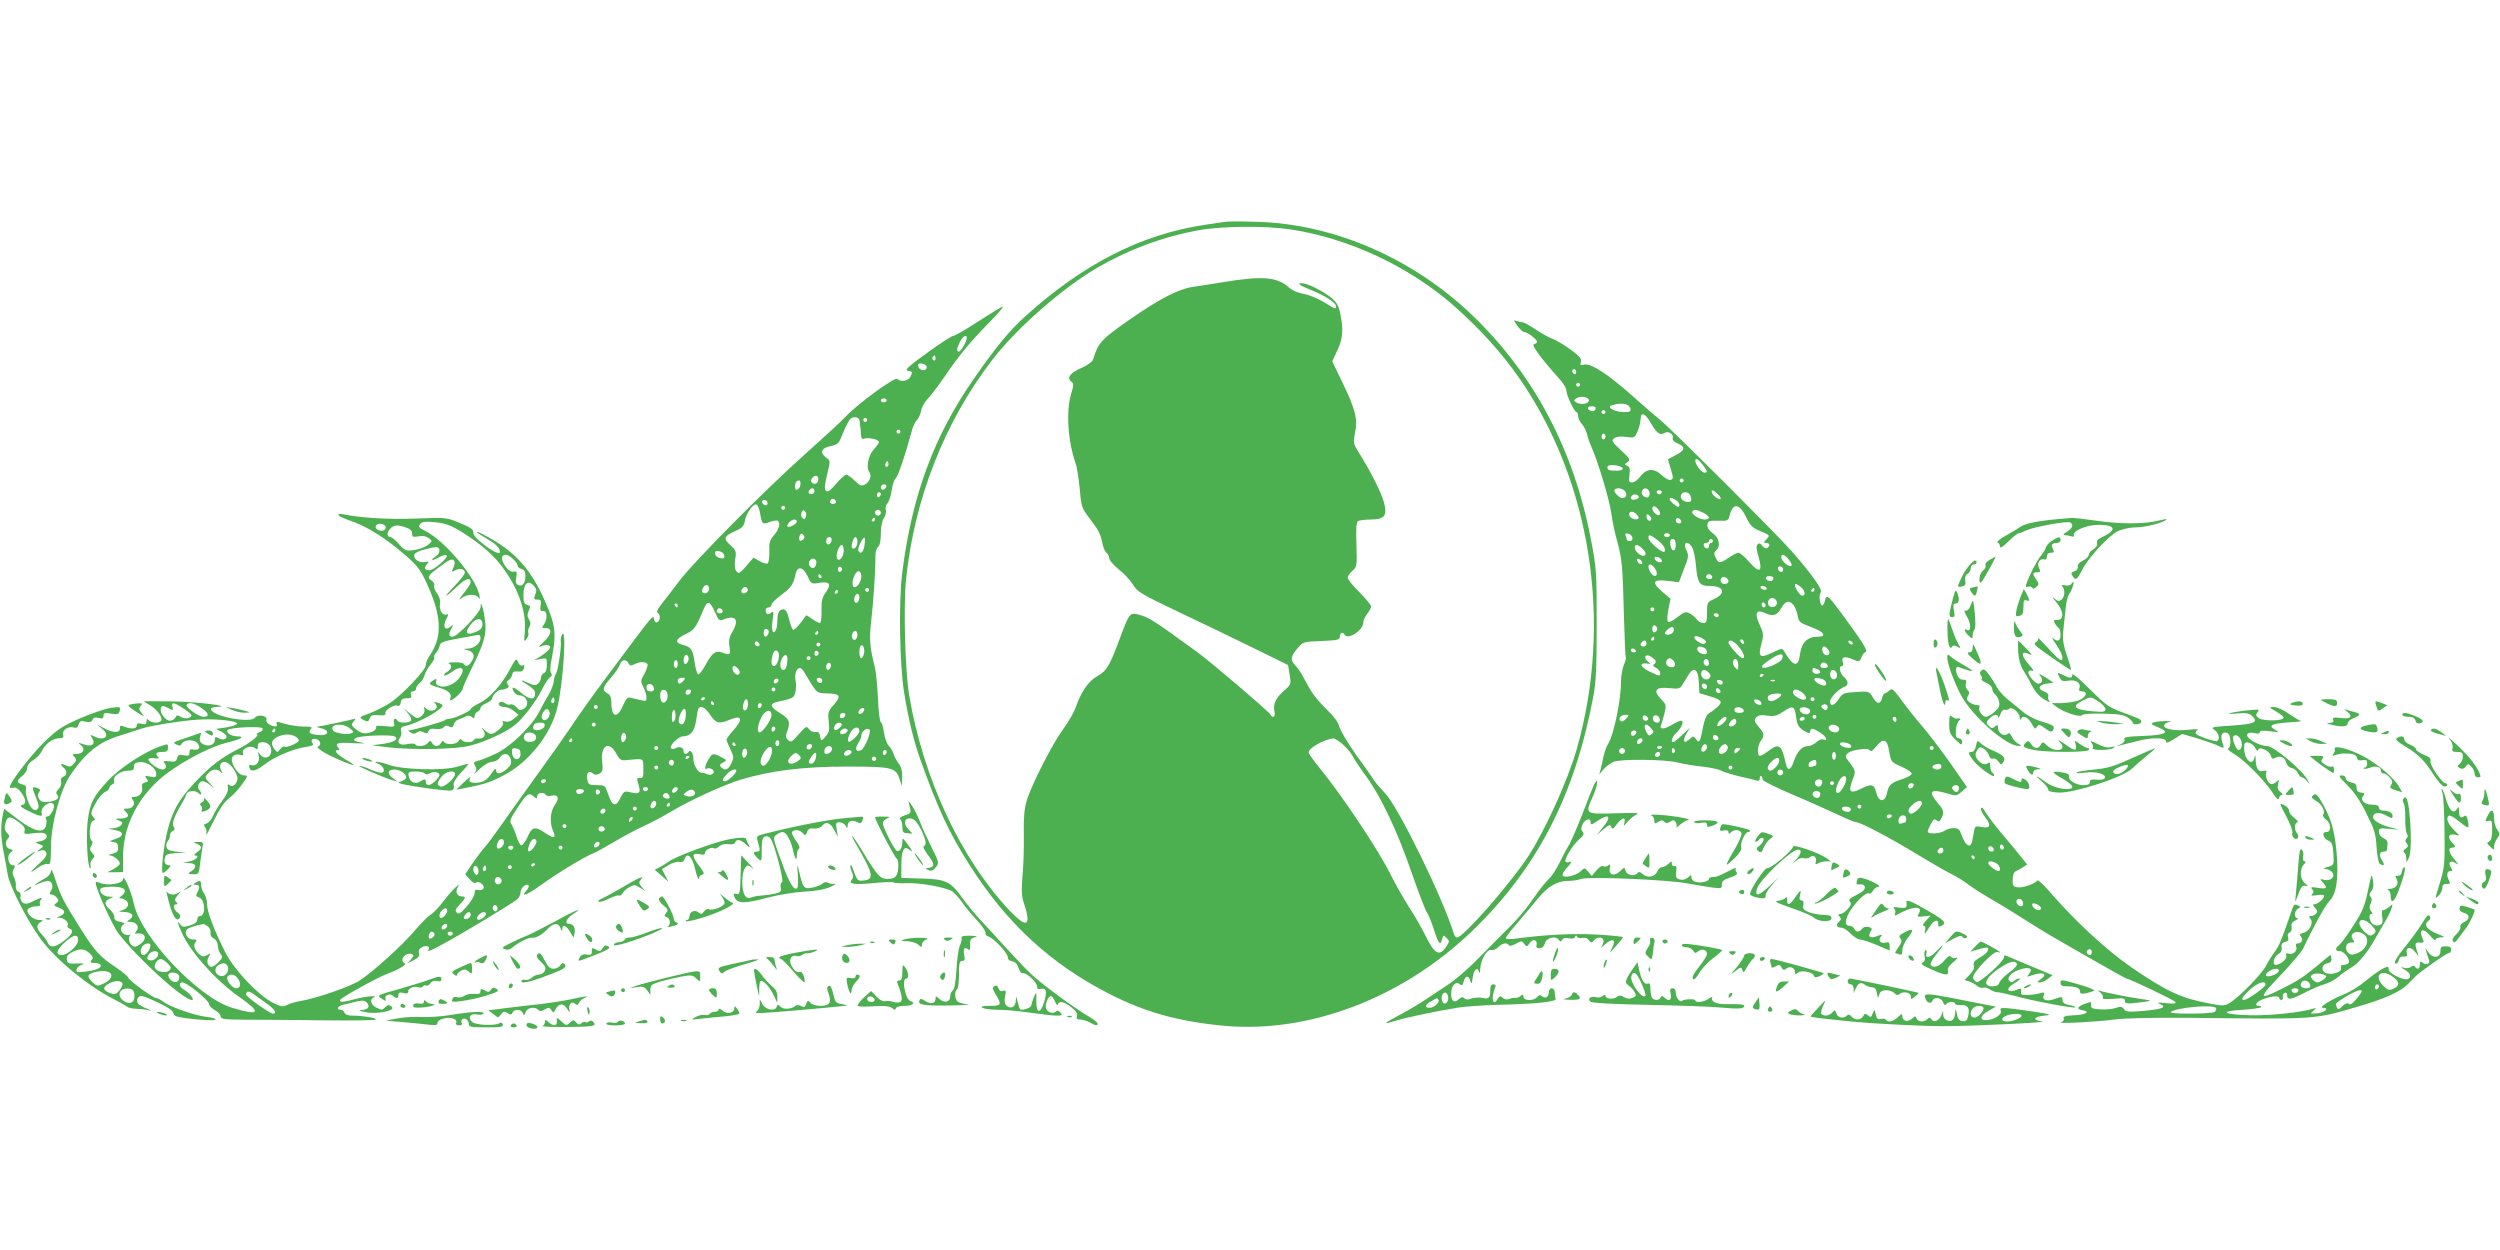 <?xml version="1.0" standalone="no"?>
<!DOCTYPE svg PUBLIC "-//W3C//DTD SVG 20010904//EN"
 "http://www.w3.org/TR/2001/REC-SVG-20010904/DTD/svg10.dtd">
<svg version="1.0" xmlns="http://www.w3.org/2000/svg"
 width="1280pt" height="640pt" viewBox="0 0 1280 640"
 preserveAspectRatio="xMidYMid meet">
<g transform="translate(0,640) scale(0.1,-0.1)"
fill="#4caf50" stroke="none">
<path d="M6270 5264 c-14 -2 -59 -9 -100 -15 -325 -48 -624 -200 -921 -469
-80 -72 -147 -153 -262 -318 -206 -295 -318 -600 -368 -997 -18 -149 -13 -470
10 -610 21 -133 50 -250 80 -335 95 -265 148 -380 256 -550 189 -297 414 -505
713 -658 186 -95 355 -142 589 -164 435 -40 912 142 1267 482 334 320 528 695
623 1200 15 77 18 149 18 375 0 266 -1 287 -29 430 -87 462 -294 851 -612
1155 -302 288 -705 463 -1094 474 -80 3 -156 3 -170 0z m340 -39 c296 -45 604
-189 832 -389 134 -118 247 -243 336 -371 368 -530 480 -1251 295 -1900 -46
-163 -168 -429 -254 -558 -100 -148 -328 -407 -359 -407 -6 0 -13 8 -16 18
-55 182 -285 651 -352 720 -23 24 -50 55 -59 70 -9 15 -50 73 -91 129 -40 57
-78 120 -84 140 -6 26 -29 56 -68 93 -31 30 -68 75 -81 98 -13 24 -32 57 -41
74 -9 17 -26 41 -38 53 -25 27 -22 46 17 90 25 29 30 30 120 33 84 4 93 6 93
23 0 20 15 26 25 9 17 -28 95 23 95 63 0 10 9 30 20 44 11 14 20 31 20 38 0 7
-27 40 -60 73 -33 33 -60 66 -60 74 0 8 11 24 24 35 24 21 24 25 21 134 -3 81
-1 115 8 121 7 4 35 8 63 8 73 0 88 19 70 87 -13 50 -68 159 -129 256 -28 45
-29 50 -19 101 14 71 3 116 -63 254 l-54 112 27 58 c28 61 31 103 14 187 -7
37 -18 57 -43 78 -39 34 -125 77 -153 77 -28 0 -14 -10 49 -36 68 -27 125 -64
125 -81 0 -18 0 -18 -65 22 -32 19 -78 37 -102 41 -28 4 -57 17 -77 35 -60 52
-136 57 -336 24 -47 -8 -115 -18 -153 -24 -74 -11 -171 -61 -327 -170 -142
-99 -157 -115 -184 -203 -3 -10 -30 -29 -59 -42 -58 -25 -77 -51 -52 -70 13
-10 13 -16 0 -60 -28 -92 -18 -243 23 -361 6 -16 15 -74 20 -127 8 -92 11
-100 49 -150 49 -64 58 -82 67 -129 4 -21 13 -42 21 -49 8 -7 15 -20 15 -30 0
-9 22 -34 49 -56 27 -21 60 -57 73 -79 23 -37 43 -48 234 -139 115 -54 288
-138 384 -185 l175 -86 8 -50 c8 -48 7 -50 -27 -80 -44 -39 -59 -69 -51 -106
7 -30 -7 -40 -22 -16 -13 20 -301 266 -377 321 -229 167 -248 178 -304 191
-37 8 -42 1 -87 -120 -54 -146 -69 -170 -117 -197 -45 -25 -83 -80 -110 -159
-9 -25 -37 -75 -63 -110 -57 -77 -166 -291 -189 -371 -12 -42 -16 -90 -14
-175 1 -65 -2 -159 -7 -210 -6 -74 -5 -101 9 -142 38 -116 13 -126 -77 -31
-249 266 -440 675 -512 1100 -21 125 -30 455 -16 593 42 410 195 802 438 1120
127 166 358 369 544 478 157 91 330 156 509 189 120 23 350 25 480 5z m265
-2636 c20 -18 43 -45 51 -61 8 -16 40 -64 71 -106 77 -107 161 -286 233 -497
35 -99 68 -187 75 -195 7 -8 23 -48 36 -87 24 -77 33 -87 43 -51 5 21 6 22 22
6 16 -16 16 -18 0 -43 -37 -56 -61 -42 -113 65 -15 30 -50 92 -79 136 -29 45
-72 122 -96 170 -61 123 -246 400 -360 540 -32 39 -58 75 -58 82 0 22 82 68
127 71 7 1 28 -13 48 -30z"/>
<path d="M5010 4755 c-63 -41 -122 -75 -130 -75 -8 0 -69 -40 -135 -88 -96
-69 -115 -88 -97 -90 25 -4 26 -6 12 -33 -11 -20 -49 -26 -66 -9 -12 12 -205
-129 -264 -193 -19 -21 -114 -108 -210 -194 -204 -182 -561 -542 -640 -645
-30 -40 -70 -92 -89 -116 -26 -33 -32 -45 -22 -51 15 -10 11 -43 -6 -48 -6 -2
-13 6 -15 18 -3 24 0 28 -234 -286 -66 -88 -150 -205 -186 -260 -37 -55 -120
-173 -185 -262 -65 -90 -144 -201 -177 -248 -32 -46 -69 -96 -82 -110 -13 -14
-41 -52 -63 -83 l-39 -58 23 -26 c14 -16 26 -23 32 -17 13 13 48 -15 38 -30
-4 -7 -16 -11 -26 -8 -14 4 -19 0 -19 -16 0 -12 -18 -42 -39 -67 -32 -36 -42
-43 -52 -33 -10 10 -8 18 14 41 30 31 34 42 14 42 -25 0 -37 21 -25 44 11 21
11 21 -10 2 -12 -10 -41 -43 -64 -73 -22 -30 -51 -59 -63 -66 -12 -7 -48 -42
-79 -79 -64 -76 -212 -210 -284 -258 -47 -31 -220 -91 -302 -105 -25 -4 -56
-13 -70 -20 -21 -11 -31 -10 -73 11 -77 40 -200 170 -245 261 -58 115 -92 207
-92 245 0 19 -7 43 -15 54 -8 10 -15 29 -15 42 0 24 -7 27 -30 12 -13 -8 -12
-10 3 -10 19 0 22 -13 7 -40 -8 -15 -6 -20 9 -25 32 -10 36 -95 5 -95 -8 0
-14 -8 -14 -18 0 -13 -12 -22 -37 -30 -33 -10 -40 -9 -50 5 -18 24 -16 12 8
-43 43 -97 173 -243 291 -326 120 -84 110 -101 -33 -58 -174 52 -469 364 -504
535 -14 63 -54 155 -55 123 0 -22 -81 -35 -116 -19 -17 7 -24 7 -24 0 0 -28
85 -216 115 -256 97 -128 334 -343 378 -343 15 0 -12 36 -37 50 -28 15 -35 40
-11 40 22 0 135 -92 135 -110 0 -8 14 -23 30 -32 17 -9 30 -24 30 -33 0 -13
19 -15 128 -16 70 0 248 -1 395 -3 147 -2 270 0 272 4 5 8 -68 20 -122 20 -21
0 -36 6 -39 15 -4 8 -12 15 -20 15 -25 0 -15 19 13 26 16 3 45 10 67 16 31 7
42 6 54 -5 19 -20 7 -37 -26 -38 -20 -1 -15 -4 18 -11 60 -13 162 8 135 28
-14 11 -20 10 -32 -2 -17 -17 -16 -17 -48 -2 -26 12 -34 43 -12 51 28 12 -42
6 -93 -8 -65 -17 -80 -18 -80 -6 0 10 193 117 245 136 51 18 101 48 88 52 -7
3 -13 10 -13 18 0 19 28 38 46 31 15 -6 15 -8 -2 -28 l-19 -21 33 17 c25 13
32 22 27 36 -4 13 1 22 15 30 22 12 44 5 35 -11 -10 -15 2 -11 63 22 92 49
345 201 387 232 11 8 20 25 20 37 0 24 29 49 41 37 4 -4 -1 -16 -11 -27 -33
-37 5 -22 74 28 76 56 224 146 266 162 16 6 65 33 110 60 45 27 112 63 148 79
37 17 100 50 140 74 96 58 275 140 362 166 156 46 316 66 540 66 236 0 252 -4
272 -67 l11 -33 1 46 c1 31 -5 54 -18 70 -10 13 -22 35 -26 49 -4 14 -15 32
-25 42 -9 9 -20 39 -24 66 -3 28 -11 52 -16 54 -6 2 -12 57 -15 123 -3 66 -10
136 -15 155 -27 108 -30 147 -20 235 12 104 23 271 22 332 -1 25 5 46 14 53 9
8 14 32 14 69 0 35 6 65 16 79 8 12 13 31 9 41 -3 10 1 25 8 33 8 8 18 37 22
66 4 28 13 56 21 63 12 10 49 119 83 245 6 23 18 47 26 54 8 7 17 27 21 46 3
19 18 46 33 61 15 16 54 66 86 113 75 110 129 176 229 278 44 45 76 82 71 82
-6 0 -62 -34 -125 -75z m-60 -85 c0 -18 -30 -70 -40 -70 -14 0 -12 16 5 50 15
29 35 40 35 20z m-160 -106 c0 -8 -5 -12 -10 -9 -6 4 -8 11 -5 16 9 14 15 11
15 -7z m-45 -44 c0 -22 -39 -19 -43 3 -3 15 1 18 20 15 12 -2 23 -10 23 -18z
m-205 -170 c0 -5 -7 -10 -15 -10 -8 0 -15 5 -15 10 0 6 7 10 15 10 8 0 15 -4
15 -10z m-139 -104 c1 -6 2 -18 3 -26 2 -8 3 -28 4 -44 2 -21 6 -27 17 -22 21
8 75 -4 75 -17 0 -6 -12 -23 -26 -38 -28 -29 -41 -94 -23 -116 14 -17 2 -51
-23 -64 -17 -9 -25 -6 -52 20 -18 17 -37 31 -43 31 -6 0 -30 -21 -52 -47 -31
-36 -43 -45 -52 -36 -9 9 -7 29 6 83 17 71 17 71 -4 86 -35 25 -27 50 21 60
40 9 43 12 65 69 13 33 30 65 39 72 18 13 43 7 45 -11z m39 4 c0 -5 -4 -10
-10 -10 -5 0 -10 5 -10 10 0 6 5 10 10 10 6 0 10 -4 10 -10z m170 -60 c0 -5
-4 -10 -10 -10 -5 0 -10 5 -10 10 0 6 5 10 10 10 6 0 10 -4 10 -10z m-64 -177
c-10 -10 -19 5 -10 18 6 11 8 11 12 0 2 -7 1 -15 -2 -18z m-356 -68 c0 -19
-20 -29 -32 -17 -8 8 -7 16 2 26 14 17 30 12 30 -9z m-92 -27 c-4 -27 -28 -36
-28 -10 0 20 8 32 22 32 5 0 8 -10 6 -22z m440 -10 c-6 -18 -28 -21 -28 -4 0
9 7 16 16 16 9 0 14 -5 12 -12z m-368 -23 c0 -8 -7 -15 -15 -15 -16 0 -20 12
-8 23 11 12 23 8 23 -8z m340 -14 c0 -6 -4 -13 -10 -16 -5 -3 -10 1 -10 9 0 9
5 16 10 16 6 0 10 -4 10 -9z m-230 -42 c0 -5 -7 -9 -15 -9 -15 0 -20 12 -9 23
8 8 24 -1 24 -14z m-350 -5 c0 -17 -22 -14 -28 4 -2 7 3 12 12 12 9 0 16 -7
16 -16z m-38 -54 c9 -54 12 -57 50 -42 17 6 35 9 39 6 17 -10 9 -43 -18 -74
-22 -26 -26 -40 -24 -85 1 -29 -3 -56 -9 -60 -5 -3 -24 2 -41 12 l-31 18 -37
-43 c-33 -38 -39 -41 -50 -28 -9 11 -11 30 -7 61 7 42 5 47 -25 74 -37 34 -33
46 26 72 35 16 44 25 49 53 7 39 43 89 59 83 7 -2 15 -23 19 -47z m128 30 c0
-5 -4 -10 -10 -10 -5 0 -10 5 -10 10 0 6 5 10 10 10 6 0 10 -4 10 -10z m106
-46 c-5 -13 -10 -14 -18 -6 -6 6 -8 18 -4 28 5 13 10 14 18 6 6 -6 8 -18 4
-28z m384 21 c0 -8 -7 -15 -15 -15 -8 0 -15 7 -15 15 0 8 7 15 15 15 8 0 15
-7 15 -15z m-30 -35 c0 -5 -5 -10 -11 -10 -5 0 -7 5 -4 10 3 6 8 10 11 10 2 0
4 -4 4 -10z m-400 -10 c0 -12 -40 -34 -47 -26 -9 8 17 36 33 36 8 0 14 -4 14
-10z m32 -92 c-15 -15 -26 -4 -18 18 5 13 9 15 18 6 9 -9 9 -15 0 -24z m146
-5 c-5 -25 -28 -28 -28 -4 0 12 6 21 16 21 9 0 14 -7 12 -17z m132 -7 c0 -24
-16 -43 -27 -32 -8 8 6 56 17 56 6 0 10 -11 10 -24z m36 -21 c-7 -34 -19 -45
-31 -25 -7 11 24 75 32 66 3 -3 2 -21 -1 -41z m-106 -24 c0 -33 -26 -62 -35
-39 -7 18 11 68 25 68 5 0 10 -13 10 -29z m-612 -24 c3 -14 -1 -18 -20 -15
-12 2 -24 11 -26 21 -3 14 1 18 20 15 12 -2 24 -11 26 -21z m472 -36 c0 -11
-5 -23 -11 -27 -15 -9 -33 12 -26 30 9 23 37 20 37 -3z m132 -36 c0 -5 -5 -11
-11 -13 -6 -2 -11 4 -11 13 0 9 5 15 11 13 6 -2 11 -8 11 -13z m-177 -35 c18
-40 19 -41 60 -34 54 8 63 -6 33 -49 -19 -26 -23 -44 -22 -94 1 -36 -3 -63 -8
-63 -5 0 -23 9 -40 21 -16 12 -30 20 -31 18 -27 -41 -60 -78 -67 -74 -4 3 -13
27 -20 55 -9 37 -17 50 -30 50 -21 0 -30 -19 -30 -63 0 -18 -4 -38 -9 -46 -15
-23 -23 6 -15 57 6 41 5 45 -8 35 -16 -14 -28 -8 -28 14 0 7 7 13 15 13 8 0
15 6 15 14 0 8 23 30 50 50 50 36 63 55 74 109 9 41 39 35 61 -13z m275 -3
c-1 -28 -25 -61 -39 -52 -12 7 -5 52 12 72 13 17 27 7 27 -20z m-205 3 c3 -5
1 -10 -4 -10 -6 0 -11 5 -11 10 0 6 2 10 4 10 3 0 8 -4 11 -10z m-575 -65 c0
-17 -17 -28 -30 -20 -7 4 -7 13 0 26 12 21 30 17 30 -6z m193 -16 c-17 -17
-37 -1 -22 17 8 10 15 12 23 4 7 -7 7 -13 -1 -21z m627 11 c0 -5 -4 -10 -10
-10 -5 0 -10 5 -10 10 0 6 5 10 10 10 6 0 10 -4 10 -10z m-160 -10 c0 -5 -5
-10 -11 -10 -5 0 -7 5 -4 10 3 6 8 10 11 10 2 0 4 -4 4 -10z m110 -29 c0 -22
-16 -36 -24 -22 -8 12 3 41 15 41 5 0 9 -9 9 -19z m-738 -78 c15 -35 23 -43
36 -37 67 28 89 4 53 -59 -18 -30 -21 -47 -16 -78 7 -42 3 -45 -38 -30 -33 13
-51 -2 -85 -64 -15 -28 -31 -49 -37 -48 -5 1 -14 28 -18 60 -10 68 -18 80 -61
91 -43 11 -39 30 14 55 45 22 53 33 89 120 24 56 34 54 63 -10z m-192 37 c0
-5 -2 -10 -4 -10 -3 0 -8 5 -11 10 -3 6 -1 10 4 10 6 0 11 -4 11 -10z m230
-31 c0 -5 -7 -9 -15 -9 -15 0 -20 12 -9 23 8 8 24 -1 24 -14z m233 -95 c8 -8
-3 -34 -14 -34 -5 0 -9 9 -9 20 0 19 11 26 23 14z m257 -14 c0 -5 -5 -10 -11
-10 -5 0 -7 5 -4 10 3 6 8 10 11 10 2 0 4 -4 4 -10z m200 -9 c0 -23 -16 -36
-25 -21 -9 14 1 40 15 40 5 0 10 -9 10 -19z m-503 -57 c-9 -9 -28 6 -21 18 4
6 10 6 17 -1 6 -6 8 -13 4 -17z m313 6 c0 -5 -4 -10 -10 -10 -5 0 -10 5 -10
10 0 6 5 10 10 10 6 0 10 -4 10 -10z m223 -48 c-3 -12 -9 -22 -14 -22 -11 0
-12 54 -2 64 11 11 23 -19 16 -42z m-438 8 c10 -17 -5 -70 -21 -70 -15 0 -18
20 -8 58 7 23 19 29 29 12z m207 -5 c0 -5 -5 -11 -11 -13 -6 -2 -11 4 -11 13
0 9 5 15 11 13 6 -2 11 -8 11 -13z m-668 -38 c-3 -9 -10 -17 -15 -17 -11 0
-12 34 -2 44 11 11 24 -9 17 -27z m507 -3 c-4 -33 -9 -44 -21 -44 -15 0 -20
30 -8 55 15 33 34 26 29 -11z m119 16 c0 -5 -4 -10 -10 -10 -5 0 -10 5 -10 10
0 6 5 10 10 10 6 0 10 -4 10 -10z m-932 -26 c7 -13 13 -14 30 -5 26 14 59 14
67 1 3 -6 -4 -27 -15 -49 -21 -36 -21 -40 -6 -69 9 -17 16 -41 16 -53 0 -22 2
-22 -78 -2 -19 5 -25 -1 -43 -41 -30 -68 -59 -59 -59 19 0 24 -6 38 -20 45
-29 15 -25 31 19 81 21 24 41 54 45 67 9 26 31 29 44 6z m252 -4 c0 -11 -4
-20 -10 -20 -5 0 -10 9 -10 20 0 11 5 20 10 20 6 0 10 -9 10 -20z m783 -15
c-3 -8 -9 -15 -14 -15 -10 0 -12 24 -3 33 11 11 24 -3 17 -18z m-473 -10 c16
-19 3 -40 -16 -24 -15 13 -19 39 -5 39 5 0 14 -7 21 -15z m335 -13 c6 -10 24
-39 40 -65 28 -44 33 -46 75 -47 71 -1 79 -12 41 -56 -31 -35 -33 -41 -28 -88
5 -41 2 -56 -13 -73 -10 -13 -21 -23 -23 -23 -3 0 -7 10 -9 23 -2 16 -9 21
-22 19 -11 -2 -26 4 -34 15 -13 17 -16 15 -53 -27 -35 -40 -40 -43 -54 -29
-13 12 -14 21 -5 43 18 49 12 65 -35 94 -51 31 -57 49 -17 58 84 19 86 20 94
49 4 17 5 42 2 57 -11 54 19 91 41 50z m-615 -47 c-7 -8 -16 -15 -21 -15 -5 0
-9 7 -9 15 0 9 9 15 21 15 18 0 19 -2 9 -15z m481 -8 c-13 -13 -26 -3 -16 12
3 6 11 8 17 5 6 -4 6 -10 -1 -17z m229 7 c0 -17 -22 -14 -28 4 -2 7 3 12 12
12 9 0 16 -7 16 -16z m-862 -37 c2 -12 -3 -17 -17 -17 -15 0 -21 6 -21 21 0
25 33 22 38 -4z m622 -7 c0 -5 -4 -10 -10 -10 -5 0 -10 5 -10 10 0 6 5 10 10
10 6 0 10 -4 10 -10z m-552 -26 c3 -25 -13 -48 -27 -40 -12 8 -15 49 -4 60 11
11 28 1 31 -20z m120 14 c-6 -18 -28 -21 -28 -4 0 9 7 16 16 16 9 0 14 -5 12
-12z m72 -32 c0 -3 -4 -8 -10 -11 -5 -3 -10 -1 -10 4 0 6 5 11 10 11 6 0 10
-2 10 -4z m220 -30 c0 -26 -15 -43 -24 -28 -7 12 4 52 15 52 5 0 9 -11 9 -24z
m-175 4 c3 -5 1 -10 -4 -10 -6 0 -11 5 -11 10 0 6 2 10 4 10 3 0 8 -4 11 -10z
m245 -9 c0 -6 -4 -13 -10 -16 -5 -3 -10 1 -10 9 0 9 5 16 10 16 6 0 10 -4 10
-9z m-840 -11 c0 -5 -4 -10 -10 -10 -5 0 -10 5 -10 10 0 6 5 10 10 10 6 0 10
-4 10 -10z m576 -40 c29 -44 46 -48 100 -25 63 26 71 4 19 -54 -19 -21 -35
-43 -35 -48 0 -5 9 -28 20 -50 18 -38 18 -43 4 -72 -16 -33 -32 -39 -52 -19
-10 10 -7 15 10 24 21 11 21 12 -10 28 -41 21 -45 21 -65 -13 -19 -32 -22 -56
-7 -46 5 3 16 2 24 -2 23 -12 3 -38 -20 -28 -11 5 -26 9 -34 9 -17 1 -40 41
-40 71 0 28 -16 50 -24 36 -10 -16 -26 -14 -26 3 0 19 -20 26 -42 15 -10 -6
-19 -5 -23 1 -8 14 40 60 62 60 38 0 60 27 67 82 4 28 9 55 12 60 12 18 35 6
60 -32z m783 14 c-6 -7 -15 -11 -21 -8 -5 3 -4 12 3 20 6 7 15 11 21 8 5 -3 4
-12 -3 -20z m-968 -47 c-8 -8 -11 -2 -11 19 0 40 14 54 18 19 2 -15 -1 -32 -7
-38z m60 51 c4 -46 -13 -80 -31 -62 -7 7 -7 21 1 42 11 32 28 43 30 20z m439
-20 c0 -23 -45 -88 -61 -88 -14 0 -11 36 8 75 19 40 53 49 53 13z m378 0 c-6
-18 -28 -21 -28 -4 0 9 7 16 16 16 9 0 14 -5 12 -12z m-1278 -48 c0 -5 -4 -10
-10 -10 -5 0 -10 5 -10 10 0 6 5 10 10 10 6 0 10 -4 10 -10z m1260 1 c0 -12
-29 -35 -36 -28 -11 10 5 37 21 37 8 0 15 -4 15 -9z m-340 -20 c0 -6 -4 -13
-10 -16 -5 -3 -10 1 -10 9 0 9 5 16 10 16 6 0 10 -4 10 -9z m430 -15 c0 -16
-48 -62 -56 -53 -8 8 5 44 22 62 17 16 34 12 34 -9z m-60 4 c0 -12 -28 -25
-36 -17 -9 9 6 27 22 27 8 0 14 -5 14 -10z m112 4 c11 -10 -24 -94 -42 -104
-27 -14 -35 5 -16 35 9 13 16 30 16 38 0 23 29 45 42 31z m-1248 -47 c-3 -9
-10 -17 -15 -17 -11 0 -12 34 -2 44 11 11 24 -9 17 -27z m-274 -7 c0 -5 -5
-10 -11 -10 -5 0 -7 5 -4 10 3 6 8 10 11 10 2 0 4 -4 4 -10z m1060 -15 c0 -8
-4 -15 -10 -15 -5 0 -10 7 -10 15 0 8 5 15 10 15 6 0 10 -7 10 -15z m-225 -5
c3 -5 1 -10 -4 -10 -6 0 -11 5 -11 10 0 6 2 10 4 10 3 0 8 -4 11 -10z m393
-12 c-6 -18 -28 -21 -28 -4 0 9 7 16 16 16 9 0 14 -5 12 -12z m-1003 -36 c17
-31 25 -37 50 -34 95 9 88 12 89 -43 1 -43 -2 -50 -17 -48 -15 1 -17 -3 -12
-20 19 -60 14 -66 -45 -52 -22 6 -28 1 -43 -29 -23 -50 -42 -45 -62 14 -17 50
-17 50 -60 50 -39 0 -43 3 -48 28 -7 33 7 50 27 33 11 -9 20 -10 35 -2 17 10
19 18 14 61 -10 83 36 110 72 42z m215 28 c0 -5 -4 -10 -10 -10 -5 0 -10 5
-10 10 0 6 5 10 10 10 6 0 10 -4 10 -10z m582 -21 c-3 -28 -28 -69 -43 -69
-20 0 -20 31 1 65 24 39 47 41 42 4z m308 16 c0 -16 -27 -32 -37 -22 -3 4 -3
13 0 22 8 20 37 20 37 0z m-436 -28 c-3 -9 -10 -17 -15 -17 -11 0 -12 34 -2
44 11 11 24 -9 17 -27z m536 13 c0 -12 -28 -25 -36 -17 -9 9 6 27 22 27 8 0
14 -5 14 -10z m180 1 c0 -6 -4 -13 -10 -16 -5 -3 -10 1 -10 9 0 9 5 16 10 16
6 0 10 -4 10 -9z m-454 -47 c-41 -30 -70 -8 -34 26 20 18 23 19 38 5 14 -15
13 -18 -4 -31z m90 11 c-4 -14 -13 -25 -21 -25 -19 0 -19 10 1 38 19 28 29 22
20 -13z m-646 11 c0 -3 -4 -8 -10 -11 -5 -3 -10 -1 -10 4 0 6 5 11 10 11 6 0
10 -2 10 -4z m954 -17 c-3 -5 -10 -7 -15 -3 -5 3 -7 10 -3 15 3 5 10 7 15 3 5
-3 7 -10 3 -15z m-1034 -14 c0 -8 -4 -15 -9 -15 -13 0 -22 16 -14 24 11 11 23
6 23 -9z m-80 -25 c0 -5 -4 -10 -10 -10 -5 0 -10 5 -10 10 0 6 5 10 10 10 6 0
10 -4 10 -10z m400 -17 c0 -12 -43 -53 -57 -53 -19 0 -16 10 9 37 20 22 48 31
48 16z m-975 -53 c-3 -5 -10 -10 -16 -10 -5 0 -9 5 -9 10 0 6 7 10 16 10 8 0
12 -4 9 -10z m523 -41 c-2 -6 -8 -10 -13 -10 -5 0 -11 4 -13 10 -2 6 4 11 13
11 9 0 15 -5 13 -11z m152 2 c0 -12 -20 -25 -27 -18 -7 7 6 27 18 27 5 0 9 -4
9 -9z m-480 -10 c0 -11 -26 -22 -34 -14 -12 12 -5 23 14 23 11 0 20 -4 20 -9z
m82 -6 c0 -5 -5 -11 -11 -13 -6 -2 -11 4 -11 13 0 9 5 15 11 13 6 -2 11 -8 11
-13z m486 -3 c5 -15 -23 -26 -45 -17 -17 6 -17 7 2 21 21 16 37 14 43 -4z
m-808 -19 c0 19 35 24 45 7 3 -6 17 -7 30 -4 33 8 41 -13 16 -47 -24 -32 -28
-93 -9 -134 17 -37 5 -40 -39 -11 -54 37 -69 34 -92 -20 -12 -25 -26 -44 -32
-42 -7 2 -17 22 -24 44 -6 21 -18 49 -25 61 -12 19 -10 27 29 86 48 74 58 81
84 59 15 -14 17 -13 17 1z m675 6 c10 -15 -1 -23 -20 -15 -9 3 -13 10 -10 16
8 13 22 13 30 -1z m-65 -43 c0 -16 -18 -31 -27 -22 -8 8 5 36 17 36 5 0 10 -6
10 -14z m70 -6 c0 -5 -5 -10 -11 -10 -5 0 -7 5 -4 10 3 6 8 10 11 10 2 0 4 -4
4 -10z m-170 -20 c0 -5 -4 -10 -10 -10 -5 0 -10 5 -10 10 0 6 5 10 10 10 6 0
10 -4 10 -10z m-160 -8 c0 -13 -12 -22 -22 -16 -10 6 -1 24 13 24 5 0 9 -4 9
-8z m132 -54 c-7 -7 -12 -8 -12 -2 0 14 12 26 19 19 2 -3 -1 -11 -7 -17z
m-332 -28 c0 -5 -4 -10 -10 -10 -5 0 -10 5 -10 10 0 6 5 10 10 10 6 0 10 -4
10 -10z m195 -9 c7 -12 -12 -24 -25 -16 -11 7 -4 25 10 25 5 0 11 -4 15 -9z
m-515 -75 c0 -8 -6 -19 -14 -25 -20 -16 -30 3 -16 29 11 21 30 19 30 -4z m156
-20 c-21 -32 -40 -34 -30 -3 10 34 25 50 37 38 7 -7 4 -19 -7 -35z m334 15 c0
-12 -20 -25 -27 -18 -7 7 6 27 18 27 5 0 9 -4 9 -9z m-442 -22 c-2 -6 -8 -10
-13 -10 -5 0 -11 4 -13 10 -2 6 4 11 13 11 9 0 15 -5 13 -11z m252 1 c0 -5 -4
-10 -10 -10 -5 0 -10 5 -10 10 0 6 5 10 10 10 6 0 10 -4 10 -10z m-140 -84 c0
-3 -4 -8 -10 -11 -5 -3 -10 -1 -10 4 0 6 5 11 10 11 6 0 10 -2 10 -4z m-290
-37 c0 -10 -4 -19 -9 -19 -12 0 -23 29 -15 41 8 14 24 0 24 -22z m36 4 c-10
-10 -19 5 -10 18 6 11 8 11 12 0 2 -7 1 -15 -2 -18z m134 17 c0 -5 -4 -10 -10
-10 -5 0 -10 5 -10 10 0 6 5 10 10 10 6 0 10 -4 10 -10z m-54 -61 c10 -17 -13
-36 -27 -22 -12 12 -4 33 11 33 5 0 12 -5 16 -11z m-1942 -45 c21 -8 20 -24
-1 -40 -16 -12 -16 -13 -2 -14 9 0 22 -7 29 -15 15 -19 -1 -42 -33 -48 -13 -3
-7 -5 15 -6 44 -1 58 -19 33 -38 -18 -12 -18 -13 2 -13 31 0 49 -26 32 -46
-11 -13 -11 -15 2 -14 46 7 55 -29 14 -56 -20 -13 -28 -14 -40 -4 -16 13 -20
45 -7 53 4 2 1 2 -5 1 -36 -9 -60 34 -30 53 8 5 2 9 -18 13 -22 4 -30 11 -30
25 0 11 -10 28 -22 38 -13 10 -23 25 -23 33 0 8 10 19 23 24 21 9 21 9 -4 9
-29 1 -54 24 -44 41 7 11 83 14 109 4z m1921 -114 c-5 -8 -11 -8 -17 -2 -6 6
-7 16 -3 22 5 8 11 8 17 2 6 -6 7 -16 3 -22z m-255 -3 c0 -14 -20 -37 -32 -37
-12 0 -10 24 4 38 16 16 28 15 28 -1z m120 -21 c0 -15 -24 -28 -34 -19 -7 7
13 33 25 33 5 0 9 -6 9 -14z m78 2 c-6 -16 -36 -34 -44 -25 -9 9 15 37 33 37
8 0 13 -5 11 -12z m-1424 -61 c10 -7 16 -22 14 -33 -2 -12 4 -23 17 -29 12 -7
20 -21 20 -37 1 -14 7 -33 14 -42 12 -14 11 -20 -9 -41 -13 -14 -30 -25 -37
-25 -20 0 -28 30 -14 52 11 18 10 18 -9 8 -16 -9 -25 -8 -36 1 -27 22 -37 49
-23 65 9 11 7 14 -14 14 -28 0 -47 34 -29 52 8 8 44 20 83 27 3 1 13 -5 23
-12z m1226 4 c0 -12 -20 -25 -27 -18 -7 7 6 27 18 27 5 0 9 -4 9 -9z m-66 -40
c7 -10 -18 -34 -27 -25 -7 8 3 34 13 34 5 0 11 -4 14 -9z m94 -2 c-2 -6 -8
-10 -13 -10 -5 0 -11 4 -13 10 -2 6 4 11 13 11 9 0 15 -5 13 -11z m-1548 -60
c0 -20 -21 -49 -35 -49 -18 0 -20 31 -3 48 15 15 38 16 38 1z m40 -43 c0 -20
-27 -39 -45 -32 -13 4 -14 10 -5 26 12 23 50 27 50 6z m49 -49 c19 -21 20 -25
6 -37 -18 -15 -64 -5 -72 15 -6 17 13 45 31 45 7 0 22 -11 35 -23z m309 -23
c4 -25 -22 -49 -43 -40 -25 9 -30 37 -9 53 25 18 48 13 52 -13z m-251 -40 c3
-8 0 -21 -6 -27 -14 -14 -44 2 -49 27 -5 22 46 22 55 0z m299 -11 c20 -27 17
-53 -6 -53 -22 0 -55 43 -45 60 10 16 36 12 51 -7z m152 -133 c38 -27 52 -50
30 -50 -17 0 -138 87 -138 98 0 20 15 20 43 -1 16 -12 46 -33 65 -47z"/>
<path d="M7769 4732 c12 -18 28 -32 35 -32 16 0 66 -38 66 -50 0 -5 -7 -10
-16 -12 -16 -3 36 -73 137 -186 16 -18 29 -41 29 -52 0 -24 41 -110 52 -110 4
0 8 -9 8 -20 0 -12 9 -30 20 -42 10 -11 22 -35 26 -52 3 -17 15 -49 25 -71 32
-72 90 -266 99 -334 5 -36 18 -102 31 -146 24 -89 27 -119 34 -394 3 -107 7
-196 9 -199 2 -2 -2 -19 -10 -37 -8 -19 -14 -55 -14 -80 0 -97 -37 -276 -66
-323 -8 -12 -19 -41 -24 -65 -4 -23 -12 -53 -15 -67 l-7 -25 23 27 c13 15 37
32 52 38 42 15 263 12 327 -4 30 -8 87 -17 125 -21 39 -4 82 -13 96 -20 14 -8
57 -21 95 -30 38 -8 77 -18 87 -21 12 -4 17 0 17 12 0 10 3 14 8 10 4 -4 7
-12 7 -18 0 -6 68 -40 150 -75 83 -35 187 -82 233 -103 45 -22 89 -40 97 -40
21 0 182 -85 317 -168 63 -38 139 -82 169 -97 30 -15 70 -40 90 -56 19 -15 78
-52 130 -82 52 -30 124 -75 161 -99 36 -23 93 -58 125 -77 160 -93 386 -221
389 -221 15 0 250 -112 253 -121 2 -8 -12 -9 -50 -5 -44 5 -49 4 -29 -5 38
-16 9 -27 -90 -35 -71 -6 -85 -5 -95 9 -10 14 -18 15 -42 6 -17 -5 -53 -9 -79
-7 -39 2 -49 6 -48 21 2 20 5 20 -35 6 -36 -13 -40 -26 -11 -31 45 -7 22 -23
-37 -26 -48 -2 -61 -6 -57 -17 3 -7 -3 -16 -13 -19 -31 -9 187 2 272 14 49 7
191 10 370 9 682 -8 650 -10 890 61 126 37 205 73 241 109 14 14 31 31 37 38
26 27 163 123 174 123 7 0 13 8 13 18 0 12 -8 17 -28 17 -23 0 -27 -4 -27 -25
0 -34 -37 -39 -60 -8 l-17 23 7 -25 c4 -14 10 -30 12 -36 7 -18 -16 -27 -32
-14 -12 10 -15 9 -15 -9 0 -22 -14 -28 -25 -11 -5 8 -11 7 -20 0 -8 -7 -24 -9
-37 -5 -19 5 -19 3 5 -10 29 -17 36 -40 14 -48 -21 -8 -97 30 -97 48 0 8 -2
15 -5 15 -16 0 -68 -34 -115 -74 -29 -24 -77 -55 -109 -67 -69 -28 -134 -69
-107 -69 35 0 9 -25 -30 -28 -37 -3 -38 -3 -19 13 14 12 15 15 4 12 -66 -21
-229 -38 -332 -35 -138 4 -158 21 -33 28 47 3 88 9 92 13 4 4 -1 7 -10 7 -28
0 -13 23 25 36 42 15 79 17 79 4 0 -5 5 -10 10 -10 6 0 10 7 8 16 -2 10 3 19
10 21 6 3 12 -2 12 -11 0 -28 18 -26 83 8 36 19 83 40 106 46 23 6 56 24 74
39 17 16 48 37 67 48 34 19 82 77 117 140 10 17 32 55 49 85 18 29 35 64 39
78 7 24 7 24 -12 7 -11 -9 -25 -17 -31 -17 -7 0 -9 -13 -5 -35 4 -27 2 -36
-12 -41 -10 -4 -25 -3 -34 3 -19 12 -27 53 -10 53 8 0 8 4 -1 15 -10 12 -10
22 -2 39 7 17 7 27 -1 35 -8 8 -6 15 4 28 10 12 13 29 9 53 -6 33 -7 33 -13
10 -3 -14 -11 -49 -17 -78 -5 -29 -19 -71 -31 -94 -26 -51 -94 -152 -114 -168
-21 -17 -19 -30 5 -30 22 0 55 -43 45 -60 -3 -5 -15 -10 -25 -10 -13 0 -17 -5
-14 -15 8 -19 -38 -37 -72 -29 -32 8 -30 47 3 52 14 2 21 10 20 23 -1 10 -3
19 -5 19 -2 0 -29 -21 -60 -48 -77 -64 -105 -83 -190 -125 -123 -62 -122 -51
3 79 52 55 100 113 108 129 46 100 114 223 133 241 37 35 49 118 37 253 -11
117 -31 181 -84 268 -17 27 -24 31 -35 22 -12 -10 -10 -15 15 -30 30 -18 47
-51 36 -70 -4 -6 2 -17 14 -25 27 -19 29 -64 2 -64 -26 0 -17 -32 12 -45 17
-8 21 -20 24 -67 3 -57 3 -57 -29 -67 -23 -6 -27 -9 -12 -10 12 -1 27 -8 34
-16 19 -23 -6 -48 -39 -40 -24 6 -25 6 -8 -13 26 -29 21 -35 -25 -28 -34 6
-39 4 -30 -7 9 -10 9 -16 0 -25 -8 -8 -2 -10 25 -5 22 3 37 2 37 -4 0 -14 -34
-43 -50 -43 -10 0 -9 -5 3 -18 13 -14 14 -21 5 -30 -7 -7 -18 -12 -26 -12 -12
0 -12 -3 -2 -15 17 -21 -5 -63 -37 -71 -18 -5 -21 -9 -12 -20 13 -15 4 -34
-16 -34 -9 0 -12 -6 -9 -15 9 -22 -13 -44 -37 -38 -14 4 -18 1 -13 -10 6 -16
-30 -47 -54 -47 -20 0 -10 43 13 55 13 7 19 18 17 33 -3 17 2 25 17 29 16 4
20 11 16 24 -4 12 -1 21 8 25 8 3 12 14 10 28 -3 16 2 25 19 33 13 7 17 12 11
12 -19 1 -16 38 3 49 15 8 14 10 -1 16 -22 8 -18 13 -43 -59 -43 -124 -53
-148 -76 -179 -13 -17 -33 -49 -44 -71 -20 -40 -133 -156 -184 -189 -25 -16
-35 -17 -95 -6 -153 28 -224 60 -410 187 -128 88 -294 242 -422 391 -30 35
-57 59 -60 54 -11 -17 -77 -40 -103 -35 -21 4 -25 10 -23 40 0 22 7 39 15 42
8 3 25 13 37 20 l22 15 -32 40 c-18 23 -61 75 -97 117 -36 42 -73 92 -84 110
-11 20 -21 29 -23 21 -3 -7 7 -28 22 -47 32 -42 25 -58 -20 -49 -33 6 -34 5
-40 -33 -9 -56 -14 -65 -27 -61 -13 5 -24 22 -38 61 -7 21 -16 27 -38 27 -15
0 -36 -6 -47 -14 -22 -15 -85 -18 -85 -4 0 5 7 23 16 39 12 24 18 28 29 19 11
-9 16 -7 24 9 17 30 14 44 -19 81 -50 60 -36 73 52 47 42 -13 46 -13 72 10
l27 23 -89 128 c-50 70 -114 154 -143 187 -29 33 -74 90 -101 127 -44 60 -51
66 -64 53 -9 -8 -19 -15 -24 -15 -4 0 -11 -11 -14 -25 -9 -34 -27 -31 -48 6
-18 30 -19 30 -85 26 -63 -4 -69 -6 -88 -35 -22 -35 -45 -42 -45 -14 0 20 44
65 73 75 23 8 22 30 -3 52 -21 19 -27 55 -9 55 6 0 8 8 4 19 -9 28 8 33 49 16
35 -15 37 -15 46 9 5 13 15 26 22 28 14 5 -21 59 -129 205 -64 86 -71 91 -79
58 -3 -14 -10 -25 -14 -25 -12 0 -19 54 -8 67 11 13 -40 86 -146 208 -73 84
-631 641 -678 677 -18 14 -81 68 -140 121 -127 113 -214 169 -247 160 -20 -5
-22 -3 -17 14 5 16 -6 29 -54 64 -33 24 -75 49 -93 55 -17 6 -56 28 -86 48
-29 20 -59 36 -66 36 -7 0 -21 3 -31 7 -15 6 -15 2 5 -25z m301 -238 c0 -8 -4
-12 -10 -9 -5 3 -10 10 -10 16 0 5 5 9 10 9 6 0 10 -7 10 -16z m20 -64 c0 -5
-4 -10 -10 -10 -5 0 -10 5 -10 10 0 6 5 10 10 10 6 0 10 -4 10 -10z m45 -80
c0 -18 -43 -25 -65 -10 -13 9 -13 11 0 20 22 15 65 8 65 -10z m213 -44 c3 -13
-5 -16 -35 -16 -44 0 -89 25 -63 34 51 17 93 10 98 -18z m-178 6 c0 -14 -11
-21 -26 -15 -21 8 -17 23 6 23 11 0 20 -4 20 -8z m50 -22 c0 -5 -4 -10 -10
-10 -5 0 -10 5 -10 10 0 6 5 10 10 10 6 0 10 -4 10 -10z m230 -52 c31 -55 49
-69 71 -55 21 13 51 -7 43 -27 -3 -8 8 -18 25 -26 42 -17 39 -36 -9 -60 -22
-11 -40 -21 -40 -23 0 -1 7 -24 15 -50 13 -43 13 -49 -1 -54 -9 -3 -28 7 -47
25 -39 37 -77 34 -110 -9 -11 -16 -30 -29 -40 -29 -17 0 -19 5 -14 39 4 31 1
41 -12 46 -15 6 -15 8 2 19 16 12 13 17 -34 61 -47 44 -50 49 -34 61 12 9 33
11 61 7 43 -6 44 -5 59 30 8 20 15 48 15 62 0 38 23 30 50 -17z m-230 -73 c0
-8 -4 -15 -10 -15 -5 0 -10 7 -10 15 0 8 5 15 10 15 6 0 10 -7 10 -15z m498
-145 c26 -34 27 -40 8 -40 -14 0 -46 41 -46 60 0 18 16 10 38 -20z m-410 -17
c2 -9 -9 -13 -37 -13 -30 0 -41 4 -41 16 0 11 9 14 37 12 20 -2 38 -9 41 -15z
m312 -63 c0 -5 -4 -10 -10 -10 -5 0 -10 5 -10 10 0 6 5 10 10 10 6 0 10 -4 10
-10z m-300 -55 c13 -16 6 -35 -14 -35 -17 0 -48 35 -39 43 11 12 40 8 53 -8z
m124 -2 c4 -9 2 -21 -3 -26 -14 -14 -42 10 -34 29 7 19 29 18 37 -3z m64 -4
c-2 -6 -8 -10 -13 -10 -5 0 -11 4 -13 10 -2 6 4 11 13 11 9 0 15 -5 13 -11z
m284 -6 c10 -9 18 -20 18 -25 0 -13 -37 9 -44 27 -7 20 3 19 26 -2z m-138 -9
c10 -26 7 -34 -12 -34 -24 0 -42 19 -35 36 7 19 39 18 47 -2z m-263 -9 c0 -5
-9 -11 -21 -13 -20 -3 -27 8 -13 22 10 9 34 3 34 -9z m193 -18 c11 -8 17 -20
14 -27 -3 -9 -13 -5 -33 13 -32 28 -15 39 19 14z m-90 -50 c6 -9 7 -19 3 -23
-9 -9 -37 15 -37 33 0 18 20 12 34 -10z m446 -34 c21 -45 32 -55 74 -73 48
-20 49 -21 31 -40 -16 -18 -16 -20 -2 -20 19 0 22 -15 5 -26 -6 -4 -17 1 -25
11 -9 14 -16 16 -24 8 -8 -8 -7 -26 5 -64 22 -78 5 -87 -48 -26 -23 26 -48 47
-55 47 -6 0 -29 -11 -49 -25 -46 -31 -54 -31 -68 0 -9 19 -9 27 2 36 25 21 17
66 -17 89 -20 15 -29 29 -27 44 3 19 9 21 55 20 48 -2 52 0 58 25 17 68 50 65
85 -6z m-220 22 c36 -18 39 -35 7 -35 -27 0 -70 28 -62 41 8 13 21 11 55 -6z
m-342 -7 c19 -19 14 -30 -10 -26 -13 2 -24 11 -26 21 -4 20 18 23 36 5z m76
-29 c-8 -13 -24 -1 -24 18 0 13 3 13 15 3 8 -7 12 -16 9 -21z m154 -7 c2 -7
-3 -12 -12 -12 -9 0 -16 7 -16 16 0 17 22 14 28 -4z m-250 -85 c2 -10 -3 -17
-12 -17 -9 0 -16 2 -16 4 0 2 -3 12 -6 21 -5 13 -2 16 12 13 10 -2 20 -11 22
-21z m192 13 c0 -5 -7 -10 -15 -10 -8 0 -15 5 -15 10 0 6 7 10 15 10 8 0 15
-4 15 -10z m-69 -21 c34 -24 53 -55 40 -64 -13 -7 -81 53 -81 71 0 19 7 18 41
-7z m99 -30 c0 -38 -24 -35 -28 4 -2 19 1 27 12 27 11 0 16 -10 16 -31z m190
21 c0 -5 -4 -10 -10 -10 -5 0 -10 -7 -10 -16 0 -9 -5 -14 -12 -12 -18 6 -21
28 -4 28 9 0 16 5 16 10 0 6 5 10 10 10 6 0 10 -4 10 -10z m-106 -32 c7 -13
16 -53 19 -90 8 -94 18 -108 71 -108 76 0 85 -41 16 -70 -28 -12 -30 -16 -30
-66 0 -47 -3 -54 -19 -54 -11 0 -26 8 -33 18 -7 11 -24 24 -36 31 -21 11 -28
9 -64 -19 -22 -18 -43 -28 -48 -24 -5 5 -4 33 2 63 l11 55 -43 37 c-56 48 -47
64 29 55 l57 -7 26 68 c24 60 25 69 13 94 -22 41 4 56 29 17z m-253 -9 c15
-15 18 -24 10 -32 -12 -12 -51 17 -51 40 0 19 17 16 41 -8z m749 -56 c13 -17
17 -29 10 -31 -14 -5 -50 27 -50 45 0 21 17 15 40 -14z m-652 -1 c3 -9 -2 -13
-14 -10 -9 1 -19 9 -22 16 -3 9 2 13 14 10 9 -1 19 -9 22 -16z m-100 -11 c3
-8 -1 -12 -9 -9 -7 2 -15 10 -17 17 -3 8 1 12 9 9 7 -2 15 -10 17 -17z m66
-33 c21 -30 2 -52 -20 -24 -16 23 -19 46 -5 46 6 0 17 -10 25 -22z m656 -4 c0
-9 -5 -14 -12 -12 -18 6 -21 28 -4 28 9 0 16 -7 16 -16z m-367 -30 c11 -11 -3
-24 -18 -18 -8 4 -12 10 -9 15 6 11 18 12 27 3z m87 -30 c0 -8 -9 -14 -20 -14
-19 0 -27 19 -14 33 10 9 34 -4 34 -19z m230 18 c0 -14 -11 -21 -26 -15 -21 8
-17 23 6 23 11 0 20 -4 20 -8z m142 -49 c21 -19 24 -43 5 -43 -11 0 -37 39
-37 55 0 10 14 4 32 -12z m-177 -3 c3 -5 -1 -10 -9 -10 -8 0 -18 5 -21 10 -3
6 1 10 9 10 8 0 18 -4 21 -10z m245 -10 c0 -5 -5 -10 -11 -10 -5 0 -7 5 -4 10
3 6 8 10 11 10 2 0 4 -4 4 -10z m-192 -63 c4 -20 -25 -34 -40 -19 -15 15 -1
44 19 40 10 -2 19 -11 21 -21z m-58 -18 c0 -5 -4 -9 -10 -9 -5 0 -10 7 -10 16
0 8 5 12 10 9 6 -3 10 -10 10 -16z m142 4 c9 -10 18 -34 22 -54 6 -34 11 -38
65 -58 70 -25 88 -51 37 -51 -52 0 -82 -30 -90 -90 -9 -69 -34 -65 -81 15 -10
17 -13 16 -55 -4 -73 -35 -81 -27 -59 53 9 34 8 46 -12 88 -27 58 -17 80 26
60 43 -20 62 -14 84 23 23 39 40 44 63 18z m-712 -23 c0 -5 -4 -10 -10 -10 -5
0 -10 5 -10 10 0 6 5 10 10 10 6 0 10 -4 10 -10z m330 -30 c0 -5 -4 -10 -9
-10 -6 0 -13 5 -16 10 -3 6 1 10 9 10 9 0 16 -4 16 -10z m-315 -70 c0 -7 -6
-15 -12 -17 -8 -3 -13 4 -13 17 0 13 5 20 13 18 6 -3 12 -11 12 -18z m85 -5
c0 -17 -22 -29 -41 -23 -8 3 -6 9 5 21 22 21 36 22 36 2z m162 -67 c-8 -8 -19
-6 -37 6 -35 23 -22 40 17 20 21 -11 27 -19 20 -26z m-262 22 c0 -5 -5 -10
-11 -10 -5 0 -7 5 -4 10 3 6 8 10 11 10 2 0 4 -4 4 -10z m460 -21 c0 -6 -4 -7
-10 -4 -5 3 -10 11 -10 16 0 6 5 7 10 4 6 -3 10 -11 10 -16z m-500 -4 c0 -8
-7 -15 -15 -15 -16 0 -20 12 -8 23 11 12 23 8 23 -8z m474 -18 c27 -35 33 -57
17 -57 -11 0 -71 67 -71 80 0 21 30 8 54 -23z m581 23 c3 -5 2 -10 -4 -10 -5
0 -13 5 -16 10 -3 6 -2 10 4 10 5 0 13 -4 16 -10z m-761 -26 c17 -7 22 -34 7
-34 -21 0 -41 13 -41 26 0 15 10 17 34 8z m636 -9 c14 -17 5 -36 -15 -28 -16
6 -21 43 -6 43 5 0 14 -7 21 -15z m-985 -5 c3 -5 -1 -10 -9 -10 -9 0 -16 5
-16 10 0 6 4 10 9 10 6 0 13 -4 16 -10z m750 -42 c-11 -27 -112 -65 -103 -38
2 5 23 22 48 38 45 29 66 29 55 0z m-649 -9 c3 -6 1 -15 -6 -19 -9 -6 -7 -11
9 -19 11 -7 21 -18 21 -26 0 -19 -1 -19 -55 7 -47 23 -55 45 -14 41 23 -3 23
-2 5 11 -23 19 -12 40 14 26 10 -6 22 -15 26 -21z m94 -4 c16 -20 1 -38 -23
-29 -17 6 -22 25 -10 37 10 11 19 8 33 -8z m180 -11 c0 -16 -16 -19 -25 -4 -8
13 4 32 16 25 5 -4 9 -13 9 -21z m150 -12 c0 -24 -1 -25 -16 -10 -10 9 -14 24
-10 33 9 23 26 9 26 -23z m458 0 c2 -7 -6 -12 -17 -12 -21 0 -27 11 -14 24 9
9 26 2 31 -12z m-54 -18 c23 -9 20 -24 -4 -24 -11 0 -20 7 -20 15 0 17 2 18
24 9z m-606 -66 l3 -57 54 -16 c33 -9 55 -21 55 -30 0 -12 -24 -35 -64 -60 -9
-6 -21 -35 -27 -70 -14 -74 -19 -83 -35 -60 -13 18 -14 18 -34 0 -29 -26 -37
-10 -16 28 l19 32 -39 -37 c-22 -21 -43 -38 -47 -38 -15 0 -6 28 17 49 27 26
40 61 23 61 -7 0 -27 -9 -45 -20 -40 -25 -67 -26 -58 -4 4 9 11 36 18 61 10
42 9 46 -17 73 -43 45 -29 64 40 57 51 -5 57 -4 70 19 8 13 22 36 31 50 26 43
49 28 52 -38z m52 47 c10 -12 10 -19 2 -27 -16 -16 -42 -2 -42 22 0 24 22 26
40 5z m654 -2 c8 -19 -8 -38 -23 -29 -16 10 -13 46 3 46 8 0 17 -8 20 -17z
m-374 -7 c0 -3 -4 -8 -10 -11 -5 -3 -10 -1 -10 4 0 6 5 11 10 11 6 0 10 -2 10
-4z m298 -22 c22 -6 32 -34 11 -34 -17 0 -49 20 -49 30 0 11 6 12 38 4z m-507
-19 c-1 -15 -24 -12 -29 3 -3 9 2 13 12 10 10 -1 17 -7 17 -13z m266 9 c-3 -3
-12 -4 -19 -1 -8 3 -5 6 6 6 11 1 17 -2 13 -5z m-347 -30 c0 -9 -5 -14 -12
-12 -18 6 -21 28 -4 28 9 0 16 -7 16 -16z m67 -30 c-9 -9 -28 6 -21 18 4 6 10
6 17 -1 6 -6 8 -13 4 -17z m423 -2 c13 -11 20 -24 16 -30 -10 -16 -66 13 -66
33 0 20 23 19 50 -3z m-110 -8 c0 -12 -34 -33 -52 -34 -20 0 -24 26 -5 33 18
8 57 8 57 1z m170 -24 c0 -5 -4 -10 -10 -10 -5 0 -10 5 -10 10 0 6 5 10 10 10
6 0 10 -4 10 -10z m-272 -18 c3 -9 -2 -13 -14 -10 -9 1 -19 9 -22 16 -3 9 2
13 14 10 9 -1 19 -9 22 -16z m337 -32 c-5 -8 -11 -8 -21 1 -12 10 -12 14 -2
20 16 10 33 -5 23 -21z m-427 -7 c2 -8 -6 -13 -22 -13 -17 0 -26 5 -26 16 0
19 41 16 48 -3z m268 -33 c5 -41 12 -53 38 -70 26 -16 32 -17 34 -5 4 19 11
19 50 -5 32 -20 45 -47 17 -36 -9 3 -24 -3 -35 -14 -11 -11 -31 -20 -43 -20
-30 0 -55 -27 -72 -76 -16 -48 -32 -54 -41 -17 -22 101 -34 110 -90 68 -18
-14 -37 -25 -43 -25 -16 0 -13 53 4 76 20 27 19 38 -11 73 -22 27 -24 34 -13
47 10 12 24 15 57 10 36 -5 50 -1 80 19 52 35 60 32 68 -25z m72 33 c2 -7 -4
-16 -12 -19 -19 -7 -49 14 -40 28 8 13 46 6 52 -9z m-943 -43 c-12 -13 -22
-17 -28 -11 -13 13 1 31 25 31 21 0 21 -1 3 -20z m113 2 c2 -7 -3 -12 -12 -12
-9 0 -16 7 -16 16 0 17 22 14 28 -4z m60 -5 c2 -10 -3 -17 -12 -17 -18 0 -29
16 -21 31 9 14 29 6 33 -14z m802 13 c0 -5 -4 -10 -10 -10 -5 0 -10 5 -10 10
0 6 5 10 10 10 6 0 10 -4 10 -10z m-460 -8 c0 -14 -39 -46 -47 -39 -3 4 2 16
12 27 19 21 35 26 35 12z m400 -2 c0 -5 -7 -10 -16 -10 -8 0 -12 5 -9 10 3 6
10 10 16 10 5 0 9 -4 9 -10z m470 -6 c0 -8 -4 -12 -10 -9 -5 3 -10 10 -10 16
0 5 5 9 10 9 6 0 10 -7 10 -16z m-820 -9 c0 -16 -27 -32 -37 -21 -7 7 16 36
28 36 5 0 9 -7 9 -15z m-436 -34 c14 -16 15 -20 2 -30 -12 -10 -17 -8 -25 8
-22 41 -7 56 23 22z m955 10 c15 -10 7 -31 -12 -31 -21 0 -40 17 -33 29 9 13
26 14 45 2z m-1031 -33 c-6 -18 -28 -21 -28 -4 0 9 7 16 16 16 9 0 14 -5 12
-12z m420 -26 c2 -7 -3 -12 -12 -12 -9 0 -16 7 -16 16 0 17 22 14 28 -4z
m-388 -11 c0 -12 -20 -25 -27 -18 -7 7 6 27 18 27 5 0 9 -4 9 -9z m1263 -60
c9 -52 9 -53 64 -77 31 -14 53 -30 51 -37 -3 -6 -25 -19 -51 -27 -56 -18 -67
-29 -76 -72 -10 -48 -43 -46 -55 5 -11 43 -24 46 -81 17 -52 -26 -63 -14 -41
45 19 49 21 44 -29 111 -15 21 13 41 67 47 32 5 48 3 52 -6 3 -7 15 0 32 21
38 46 57 39 67 -27z m-195 31 c3 -10 -4 -13 -24 -10 -15 2 -29 9 -32 16 -3 10
4 13 24 10 15 -2 29 -9 32 -16z m-738 -6 c0 -16 -18 -31 -27 -22 -8 8 5 36 17
36 5 0 10 -6 10 -14z m105 4 c8 -13 -13 -40 -31 -40 -17 0 -18 22 -2 38 15 15
25 15 33 2z m-335 -4 c0 -11 -19 -15 -25 -6 -3 5 1 10 9 10 9 0 16 -2 16 -4z
m1390 -6 c0 -5 -4 -10 -10 -10 -5 0 -10 5 -10 10 0 6 5 10 10 10 6 0 10 -4 10
-10z m-1580 -15 c0 -8 -7 -15 -15 -15 -8 0 -15 7 -15 15 0 8 7 15 15 15 8 0
15 -7 15 -15z m255 6 c3 -5 1 -12 -5 -16 -5 -3 -10 1 -10 9 0 18 6 21 15 7z
m335 5 c0 -2 -7 -9 -15 -16 -12 -10 -15 -10 -15 4 0 9 7 16 15 16 8 0 15 -2
15 -4z m-410 -24 c0 -13 -12 -22 -22 -16 -10 6 -1 24 13 24 5 0 9 -4 9 -8z
m900 -12 c0 -11 -4 -20 -10 -20 -5 0 -10 9 -10 20 0 11 5 20 10 20 6 0 10 -9
10 -20z m-290 -25 c0 -20 -38 -57 -50 -50 -15 9 -12 23 10 45 24 24 40 26 40
5z m190 -10 c0 -8 -2 -15 -4 -15 -2 0 -11 -3 -20 -6 -10 -4 -16 -1 -16 9 0 14
13 24 33 26 4 1 7 -6 7 -14z m640 -20 c0 -8 -9 -15 -19 -15 -24 0 -36 16 -19
23 24 10 38 7 38 -8z m-1070 -5 c0 -5 -4 -10 -10 -10 -5 0 -10 5 -10 10 0 6 5
10 10 10 6 0 10 -4 10 -10z m260 -25 c0 -8 -7 -15 -15 -15 -8 0 -15 7 -15 15
0 8 7 15 15 15 8 0 15 -7 15 -15z m322 -41 c-5 -25 -30 -64 -42 -64 -15 0 -12
27 6 61 16 32 41 34 36 3z m-122 -8 c0 -8 -5 -18 -11 -22 -14 -8 -33 11 -25
25 10 16 36 13 36 -3z m60 -6 c0 -5 -4 -10 -10 -10 -5 0 -10 5 -10 10 0 6 5
10 10 10 6 0 10 -4 10 -10z m408 -12 c-6 -18 -28 -21 -28 -4 0 9 7 16 16 16 9
0 14 -5 12 -12z m232 -11 c0 -8 -3 -17 -7 -20 -9 -9 -34 13 -27 24 8 14 34 11
34 -4z m-710 -30 c0 -19 -10 -27 -26 -20 -21 8 -17 33 6 33 11 0 20 -6 20 -13z
m520 -50 c0 -19 -47 -60 -59 -52 -16 10 -13 22 11 45 25 23 48 26 48 7z m-310
-17 c0 -5 -4 -10 -10 -10 -5 0 -10 5 -10 10 0 6 5 10 10 10 6 0 10 -4 10 -10z
m-55 -9 c3 -5 1 -12 -4 -15 -12 -8 -41 3 -41 15 0 12 37 12 45 0z m210 -41
c-3 -5 -10 -10 -16 -10 -5 0 -9 5 -9 10 0 6 7 10 16 10 8 0 12 -4 9 -10z m75
-16 c0 -8 -2 -14 -4 -14 -2 0 -11 -3 -20 -6 -11 -4 -16 0 -16 14 0 20 18 33
33 25 4 -2 7 -11 7 -19z m500 -145 c0 -5 -4 -9 -10 -9 -5 0 -10 7 -10 16 0 8
5 12 10 9 6 -3 10 -10 10 -16z m-52 -7 c2 -7 -3 -12 -12 -12 -9 0 -16 7 -16
16 0 17 22 14 28 -4z m-258 -7 c0 -8 -7 -15 -15 -15 -16 0 -20 12 -8 23 11 12
23 8 23 -8z m160 -35 c0 -5 -2 -10 -4 -10 -3 0 -8 5 -11 10 -3 6 -1 10 4 10 6
0 11 -4 11 -10z m111 -30 c18 -10 27 -40 11 -40 -13 0 -52 30 -52 41 0 12 17
12 41 -1z m137 -203 c2 -10 -3 -17 -11 -17 -16 0 -30 24 -19 34 10 10 27 1 30
-17z m92 -27 c0 -6 -6 -10 -14 -10 -16 0 -38 24 -30 33 9 8 44 -11 44 -23z
m1693 -88 c21 -22 24 -31 15 -40 -7 -7 -16 -12 -22 -12 -17 0 -56 43 -56 62 0
27 32 22 63 -10z m-40 -46 c33 -25 16 -76 -33 -96 -24 -10 -33 -10 -45 0 -23
19 -15 55 12 54 18 0 20 2 12 13 -27 32 17 57 54 29z m-1393 -91 c0 -8 -4 -15
-9 -15 -13 0 -22 16 -14 24 11 11 23 6 23 -9z m958 -97 c-6 -16 -55 -34 -65
-24 -10 10 26 36 50 36 10 0 17 -5 15 -12z m242 -25 c6 -6 -30 -33 -46 -33 -6
0 -17 7 -25 16 -10 13 -10 17 2 25 13 9 58 4 69 -8z m341 -4 c36 -25 37 -46 4
-61 -22 -10 -29 -8 -50 12 -55 52 -16 94 46 49z m-423 -42 c3 -12 -3 -17 -22
-17 -25 0 -35 18 -19 34 12 12 38 2 41 -17z m-229 1 c0 -13 -93 -78 -110 -78
-17 0 -9 16 24 47 43 41 88 57 86 31z m581 -7 c0 -6 -4 -13 -10 -16 -5 -3 -10
1 -10 9 0 9 5 16 10 16 6 0 10 -4 10 -9z m-412 -23 c-3 -7 -11 -13 -18 -13 -7
0 -15 6 -17 13 -3 7 4 12 17 12 13 0 20 -5 18 -12z m301 -38 c-22 -27 -36 -37
-43 -30 -7 7 -17 3 -33 -12 -20 -19 -23 -19 -29 -4 -8 20 -11 16 50 55 28 17
58 31 68 31 16 0 14 -6 -13 -40z m-723 -51 c3 -6 0 -15 -7 -20 -17 -11 -235
-12 -225 -1 24 23 219 41 232 21z"/>
<path d="M1734 3762 c3 -6 30 -18 59 -28 69 -22 157 -74 237 -139 99 -80 120
-104 155 -182 77 -167 81 -272 16 -368 -12 -16 -21 -39 -21 -51 0 -24 -115
-146 -181 -192 -26 -17 -73 -41 -104 -53 -57 -21 -58 -22 -34 -35 21 -11 25
-10 32 8 6 16 14 19 46 16 27 -2 37 0 34 9 -6 15 43 47 61 40 10 -4 16 2 18
16 2 17 10 22 31 22 21 -1 26 3 21 17 -3 12 0 18 10 18 9 0 16 6 16 14 0 8 8
21 18 28 10 7 22 25 25 40 4 14 18 40 32 56 13 16 22 32 18 36 -3 3 1 14 9 23
9 10 18 27 19 37 3 16 18 22 74 33 39 7 85 15 103 19 27 6 32 4 32 -13 0 -27
-31 -53 -66 -54 -22 -1 -24 -3 -7 -6 37 -7 48 -29 29 -58 -17 -26 -31 -31 -41
-15 -3 6 -25 10 -48 9 -23 0 -36 -3 -29 -6 19 -7 14 -31 -9 -43 -11 -7 -18
-14 -15 -18 4 -3 20 4 36 16 51 38 78 23 44 -26 -22 -32 -69 -54 -100 -46 -18
5 -24 12 -21 25 4 15 2 16 -14 6 -28 -17 -24 -23 26 -37 50 -14 70 -32 61 -55
-4 -11 -2 -14 7 -9 25 14 57 48 57 60 0 6 18 47 39 90 69 138 83 186 75 252
-4 31 -10 66 -15 77 -7 19 -8 19 -8 -3 -1 -28 -119 -152 -144 -152 -20 0 -22
13 -5 43 10 20 10 21 -6 8 -27 -23 -41 0 -22 38 13 23 13 29 3 25 -21 -8 -40
22 -34 53 3 17 -2 36 -15 54 -12 15 -18 34 -15 41 3 8 -4 20 -15 27 -24 15
-17 26 54 77 36 27 52 34 60 26 8 -8 8 -18 0 -37 -11 -24 -11 -25 9 -15 24 13
49 7 49 -13 0 -7 -26 -39 -57 -72 -61 -63 -46 -58 24 8 38 36 63 42 63 15 0
-6 -17 -32 -37 -57 -23 -28 -27 -38 -12 -25 27 23 76 25 90 3 7 -9 7 -4 3 16
-21 91 -175 274 -274 325 -36 18 -40 23 -29 37 11 12 26 14 79 9 53 -6 78 -15
138 -52 104 -66 169 -124 222 -202 70 -103 105 -212 97 -306 -5 -53 -4 -56 9
-37 9 12 12 25 9 31 -3 5 -1 19 5 30 8 14 7 25 -2 39 -9 15 -9 26 -1 44 10 22
9 26 -8 30 -15 4 -19 14 -19 50 0 58 22 80 51 50 16 -16 18 -24 10 -46 -9 -24
-8 -27 10 -27 18 0 21 -5 17 -30 -4 -23 -1 -30 11 -28 22 4 26 -37 8 -66 -14
-21 -14 -22 6 -22 37 1 32 -32 -10 -71 -24 -23 -30 -31 -15 -23 13 6 30 9 39
6 13 -5 13 -9 2 -23 -8 -9 -27 -25 -44 -35 l-30 -18 33 6 c31 6 32 6 32 -30 0
-23 -5 -39 -15 -42 -8 -4 -15 -14 -15 -24 0 -10 -7 -23 -15 -30 -13 -11 -22
-10 -50 3 -45 22 -45 15 0 -12 22 -13 35 -28 35 -41 0 -34 -27 -34 -67 -1 -43
36 -58 40 -43 11 6 -11 19 -20 28 -20 41 0 57 -51 22 -70 -16 -8 -23 -7 -36 9
-9 11 -23 17 -31 14 -7 -3 -20 0 -28 7 -8 6 -19 9 -25 5 -16 -10 -2 -25 24
-25 13 0 34 -9 47 -20 l24 -20 -24 -20 c-15 -13 -31 -18 -44 -14 -14 4 -17 3
-12 -6 5 -8 -4 -21 -21 -36 -36 -29 -42 -29 -73 -2 -14 13 -20 16 -13 8 26
-30 13 -56 -25 -51 -6 1 -14 -3 -18 -9 -8 -14 -52 -13 -61 1 -5 8 -10 6 -16
-5 -10 -18 -63 -22 -74 -5 -5 8 -10 6 -16 -5 -11 -20 -34 -21 -46 0 -8 14 -10
14 -21 0 -15 -17 -56 -22 -65 -7 -3 5 -22 5 -42 1 -38 -9 -56 8 -36 33 6 7 9
22 6 34 -5 17 0 22 28 28 62 14 193 88 183 105 -2 4 -14 10 -26 13 -16 4 -19
3 -11 -5 27 -27 -19 -52 -47 -25 -11 10 -13 9 -8 -5 7 -20 -27 -53 -45 -42 -7
4 -24 16 -38 28 l-25 21 24 -27 c12 -14 20 -31 16 -37 -8 -14 -62 -14 -70 -1
-11 18 -23 10 -18 -11 6 -21 3 -22 -45 -17 -28 3 -50 2 -47 -1 7 -13 -10 -28
-41 -34 -23 -4 -37 0 -59 17 -27 21 -28 25 -15 41 13 16 13 17 -5 12 -17 -5
-158 -35 -182 -38 -4 -1 6 -4 22 -8 42 -9 40 -36 -3 -35 -51 3 -67 11 -52 29
11 13 6 15 -36 15 -27 0 -70 7 -96 14 -41 13 -46 13 -41 0 6 -17 -10 -18 -38
-3 -11 6 -18 17 -15 24 7 20 -43 30 -58 11 -23 -32 -226 8 -226 44 0 6 15 11
33 11 88 3 -124 28 -243 28 l-135 1 32 -20 c37 -22 68 -64 58 -80 -8 -14 -48
-13 -63 2 -9 9 -12 8 -12 -6 0 -14 -5 -17 -25 -12 -18 5 -25 2 -25 -9 0 -17
-27 -19 -63 -6 -20 8 -24 7 -23 -7 2 -25 -33 -26 -78 -2 l-41 22 29 -24 c44
-37 9 -66 -45 -37 -18 9 -19 8 -7 -10 19 -31 -1 -47 -44 -32 -29 10 -31 9 -14
-4 25 -19 13 -45 -21 -45 -21 0 -24 -3 -15 -12 16 -16 15 -23 -4 -42 -12 -12
-20 -14 -36 -5 -25 13 -34 6 -13 -11 20 -16 19 -39 -1 -47 -10 -3 -14 -13 -11
-25 3 -11 -2 -27 -13 -38 -13 -13 -15 -21 -7 -29 16 -16 -5 -33 -47 -37 -28
-2 -38 2 -47 17 -7 15 -7 24 1 33 8 10 6 15 -6 20 -31 12 -32 6 -11 -44 16
-38 18 -53 9 -62 -8 -8 -15 -8 -26 1 -19 16 -39 77 -33 101 3 13 -2 20 -19 24
-31 8 -30 20 1 44 14 11 25 30 25 41 0 14 11 28 30 39 16 9 37 31 45 48 18 37
55 64 89 64 19 0 23 4 19 19 -6 23 28 45 56 36 13 -4 20 1 24 16 5 17 11 20
35 14 22 -4 31 -2 36 10 4 11 13 14 31 9 19 -5 25 -2 25 11 0 15 6 17 39 11
34 -5 39 -3 44 15 5 20 3 21 -44 15 -28 -4 -99 -28 -157 -53 -93 -41 -117 -56
-185 -122 -69 -67 -177 -208 -177 -231 0 -4 8 -6 19 -3 12 3 25 -5 40 -25 26
-37 27 -59 3 -64 -12 -3 -6 -10 23 -25 62 -32 86 -38 79 -18 -12 29 44 72 61
46 8 -14 -16 -61 -32 -61 -8 0 -11 -5 -8 -11 4 -5 4 -21 1 -35 -11 -43 -60
-33 -143 30 l-72 55 -8 -37 c-10 -54 -9 -109 5 -182 7 -36 17 -87 21 -115 9
-61 103 -243 171 -335 81 -108 240 -238 375 -307 28 -14 56 -30 64 -36 7 -7
30 -12 50 -12 20 -1 50 -4 66 -8 17 -4 11 0 -13 9 -47 18 -61 36 -43 58 10 12
25 8 94 -24 56 -26 83 -45 85 -58 3 -16 17 -20 105 -30 56 -6 106 -7 110 -3 4
4 -14 11 -42 14 -63 7 -187 50 -223 77 -15 11 -32 20 -38 20 -17 0 -137 88
-143 104 -3 8 -30 30 -59 50 -87 57 -113 86 -187 204 -89 142 -99 162 -127
247 -12 39 -22 60 -23 47 -1 -15 -12 -29 -32 -40 -46 -25 -69 -45 -32 -27 18
8 39 15 48 15 21 0 31 -29 16 -51 -9 -15 -8 -19 3 -19 7 0 20 -7 27 -16 11
-14 11 -18 -3 -28 -15 -11 -13 -13 13 -23 35 -13 37 -30 7 -43 -23 -9 -23 -9
-2 -9 24 -1 49 -25 40 -40 -3 -5 1 -11 9 -15 26 -9 16 -30 -30 -65 -46 -34
-70 -35 -82 -5 -3 9 -17 27 -29 40 -28 28 -30 49 -6 63 15 9 14 10 -9 11 -26
0 -59 27 -59 47 0 13 23 23 51 23 12 0 17 5 14 10 -4 6 -1 18 6 26 9 11 -1 9
-34 -7 -38 -19 -48 -20 -62 -9 -8 7 -13 21 -10 30 3 11 -1 20 -10 24 -10 3
-15 15 -14 28 2 13 -3 33 -9 46 -9 16 -10 27 -2 42 9 16 8 20 -4 20 -24 0 -33
50 -12 65 15 12 15 13 -4 18 -22 6 -27 36 -9 54 9 9 8 16 -5 28 -11 11 -14 25
-10 43 11 44 21 47 64 17 31 -21 40 -34 36 -48 -4 -18 -1 -19 39 -14 25 4 51
4 60 1 26 -10 16 -34 -17 -41 -31 -6 -31 -6 -7 -15 24 -9 24 -10 4 -25 -20
-15 -20 -15 3 -8 16 5 24 2 29 -11 5 -13 -6 -30 -43 -62 -48 -44 -46 -47 9 -9
15 10 34 16 42 13 13 -4 15 10 16 87 0 118 49 295 100 370 81 117 147 169 257
202 48 15 98 31 112 36 38 13 191 38 277 44 89 7 208 -5 207 -20 0 -5 -25 -14
-54 -19 l-54 -8 27 -14 c15 -8 27 -19 27 -24 0 -16 -19 -21 -40 -10 -17 9 -20
8 -20 -9 0 -25 -32 -36 -61 -21 -15 9 -19 18 -15 35 l6 24 -57 -20 c-95 -32
-90 -29 -69 -41 15 -8 21 -7 28 6 11 19 59 21 76 4 21 -21 14 -41 -13 -36 -20
4 -25 1 -25 -15 0 -16 -5 -19 -29 -14 -23 5 -30 2 -34 -15 -5 -17 -12 -20 -41
-16 -24 3 -33 1 -26 -6 16 -16 11 -36 -9 -36 -21 0 -71 36 -71 52 0 6 13 8 30
6 21 -3 27 -1 20 6 -17 17 -11 26 20 26 23 0 30 4 30 20 0 23 2 23 -39 9 -81
-28 -208 -111 -268 -176 -76 -81 -93 -116 -104 -207 -9 -76 -1 -234 12 -241 4
-3 5 3 2 14 -2 10 2 25 10 32 13 12 13 16 -1 32 -13 15 -14 22 -4 37 7 12 8
21 2 25 -17 10 -12 95 5 102 14 5 14 7 1 22 -13 14 -12 22 12 66 15 28 37 54
50 60 12 5 22 15 22 21 0 7 7 14 15 18 8 3 12 11 9 19 -8 21 33 51 70 51 26 0
32 4 32 21 -1 15 6 21 30 23 36 4 84 -30 84 -60 0 -18 -4 -20 -31 -14 -28 5
-30 4 -19 -10 11 -13 10 -16 -7 -20 -14 -4 -19 -12 -16 -25 7 -24 -13 -49 -39
-49 -16 0 -18 -3 -9 -14 17 -20 2 -46 -26 -46 -22 0 -23 -1 -9 -16 22 -21 12
-34 -27 -35 -30 0 -31 -1 -8 -10 19 -8 21 -12 11 -24 -7 -8 -27 -16 -44 -16
-28 -2 -27 -2 9 -8 51 -8 53 -32 5 -47 -32 -11 -33 -12 -10 -15 19 -3 25 -10
25 -29 0 -19 -6 -26 -30 -31 -16 -4 -23 -7 -14 -8 25 -2 60 -34 51 -47 -4 -6
-20 -18 -35 -26 l-28 -14 41 0 40 1 0 78 c0 142 62 279 174 385 84 79 254 174
356 199 75 18 99 33 53 33 -31 0 -62 23 -45 34 20 12 169 19 176 7 4 -6 -2
-15 -16 -20 -13 -6 -19 -10 -14 -10 21 -2 -33 -45 -94 -76 -88 -45 -143 -87
-221 -170 -82 -87 -114 -143 -140 -242 -21 -80 -37 -223 -25 -223 3 0 15 9 26
20 15 15 16 20 6 20 -20 0 -29 16 -21 40 5 16 16 20 58 22 l52 1 -50 6 c-38 5
-51 10 -53 25 -2 10 1 23 7 29 6 6 11 19 11 29 0 10 7 21 15 24 11 4 11 10 3
23 -10 16 7 58 51 131 5 8 12 23 15 33 6 20 46 23 64 5 7 -7 12 -8 12 -2 0 5
-5 15 -10 20 -14 14 -2 44 18 44 9 0 27 -10 41 -22 21 -19 21 -17 -3 9 -29 32
-29 33 -11 53 21 23 45 26 64 8 11 -11 12 -9 3 8 -13 25 -1 47 23 42 20 -3 50
-41 60 -74 7 -28 -21 -60 -40 -44 -9 8 -11 5 -8 -13 3 -15 -7 -37 -29 -67 -19
-25 -40 -59 -47 -77 -7 -18 -22 -35 -33 -39 -15 -4 -17 -9 -8 -19 7 -8 9 -24
6 -37 -3 -13 13 18 37 67 31 63 54 98 80 118 20 15 50 48 67 72 31 45 31 45 8
45 -32 0 -75 74 -57 96 8 10 21 13 35 10 18 -5 22 -3 18 9 -9 22 40 42 61 25
13 -10 15 -9 15 9 0 15 6 21 24 21 30 0 49 -22 44 -52 -4 -29 -37 -36 -55 -12
-13 18 -14 17 -8 -7 7 -29 -15 -55 -39 -46 -10 4 -12 0 -9 -14 7 -24 33 -18
83 21 47 36 144 77 203 85 37 6 45 10 37 20 -13 16 2 28 24 19 19 -7 21 -31 4
-36 -7 -3 8 -16 32 -31 45 -26 150 -70 150 -63 0 2 -20 16 -45 30 -43 26 -58
46 -34 46 8 0 9 4 0 13 -18 22 -2 27 78 22 42 -2 65 -2 51 1 -51 10 -57 14
-37 26 23 12 181 18 199 7 22 -14 -6 -30 -63 -38 l-54 -7 80 -10 c134 -15 351
-11 425 9 81 22 178 67 225 104 44 35 110 122 143 188 14 28 31 54 39 58 9 6
11 13 5 20 -7 8 -5 37 4 82 21 108 18 155 -16 240 -81 203 -167 302 -337 389
-53 27 -38 10 21 -23 46 -27 66 -47 66 -67 0 -15 -38 2 -84 39 -36 27 -54 49
-53 61 2 15 -14 26 -68 48 -70 29 -70 29 -225 23 -139 -5 -268 2 -369 21 -23
5 -32 3 -27 -4z m241 -62 c0 -8 -7 -16 -15 -17 -22 -4 -44 13 -35 26 10 17 50
9 50 -9z m104 -1 c21 -7 31 -17 31 -31 0 -17 5 -19 33 -14 22 4 39 1 52 -9 20
-15 20 -15 -3 -34 -13 -11 -44 -23 -69 -27 -44 -6 -48 -5 -80 30 -18 20 -37
36 -43 36 -19 0 -21 22 -4 41 20 22 38 24 83 8z m171 -119 c0 -10 -9 -24 -21
-30 -11 -7 -19 -14 -16 -16 2 -3 18 3 35 13 17 10 34 14 39 9 10 -10 -66 -76
-88 -76 -25 0 -30 12 -14 30 14 15 12 16 -13 12 -30 -4 -57 18 -50 40 3 7 24
18 49 24 65 18 79 17 79 -6z m377 -42 c13 -12 23 -27 23 -34 0 -6 9 -14 20
-17 14 -4 20 -13 20 -34 0 -38 -14 -57 -35 -49 -14 5 -16 14 -12 40 5 29 3 33
-12 29 -12 -3 -26 5 -40 23 -42 54 -13 88 36 42z m-157 -333 c0 -20 -8 -29
-32 -40 -51 -21 -62 -6 -27 39 27 34 59 35 59 1z m-1531 -432 c23 -15 41 -30
41 -35 0 -16 -33 -21 -53 -9 -17 11 -22 10 -29 -3 -5 -9 -18 -16 -28 -16 -24
0 -55 44 -46 65 5 14 9 14 35 1 28 -15 29 -14 24 4 -7 27 7 25 56 -7z m94 1
c37 -25 41 -44 9 -44 -24 0 -94 49 -87 61 10 16 39 10 78 -17z m758 -103 c22
-18 22 -20 6 -26 -21 -9 -84 2 -92 15 -20 33 49 41 86 11z m-381 -11 c0 -5 -5
-10 -11 -10 -5 0 -7 5 -4 10 3 6 8 10 11 10 2 0 4 -4 4 -10z m101 -30 c10 -6
19 -15 19 -21 0 -12 -61 -39 -73 -32 -5 3 -15 -3 -23 -13 -14 -18 -14 -18 -29
1 -21 26 -15 47 15 62 31 15 65 16 91 3z m-1111 -1044 c0 -27 -54 -76 -83 -76
-34 0 -29 24 11 62 48 44 72 49 72 14z m59 -67 c17 -16 20 -24 10 -35 -9 -11
-7 -14 14 -14 14 0 28 -4 31 -9 10 -15 -17 -28 -72 -35 -48 -6 -53 -5 -50 11
2 9 14 20 28 24 17 5 9 7 -25 6 -44 -2 -50 0 -53 20 -2 15 5 26 25 37 39 21
65 20 92 -5z m95 -95 c28 -11 18 -40 -20 -58 -36 -17 -37 -16 -61 5 -13 13
-22 27 -20 33 6 18 72 31 101 20z m73 -60 c2 -6 -5 -22 -16 -35 -16 -20 -23
-22 -47 -14 -38 14 -40 31 -7 49 31 17 64 17 70 0z m61 -55 c5 -39 -21 -56
-53 -35 -41 27 -24 70 25 64 18 -2 26 -10 28 -29z"/>
<path d="M10545 3743 c-113 -10 -176 -23 -202 -41 -15 -11 -50 -32 -78 -47
-27 -16 -44 -30 -37 -33 6 -2 12 -11 12 -20 0 -11 14 -3 43 26 23 23 48 42 53
42 6 0 24 7 40 15 35 17 210 49 224 40 18 -11 11 -30 -17 -47 -19 -12 -23 -18
-11 -18 9 0 24 -3 33 -6 10 -4 15 -2 13 7 -5 23 71 53 131 52 86 -2 90 -28 10
-65 -17 -8 -25 -17 -22 -29 3 -11 -4 -22 -19 -31 -12 -7 -23 -20 -23 -28 0 -8
-14 -22 -30 -30 -19 -9 -29 -21 -27 -32 2 -9 -5 -19 -17 -23 -17 -5 -19 -9 -9
-25 15 -24 23 -18 48 31 33 65 139 179 184 200 23 10 64 19 92 19 47 0 139 23
157 40 5 4 -15 1 -44 -6 -69 -18 -199 -18 -323 1 -55 8 -109 14 -120 13 -12
-1 -39 -3 -61 -5z"/>
<path d="M10507 3632 c-15 -9 -30 -26 -33 -37 -4 -11 -14 -29 -24 -40 -19 -21
-63 -106 -74 -142 -6 -18 -4 -22 7 -17 8 3 18 1 22 -5 4 -8 11 -6 21 4 14 13
14 17 0 37 -21 30 -20 38 4 38 18 0 19 3 10 21 -13 24 4 53 27 45 8 -3 13 2
13 14 0 13 7 20 20 20 17 0 19 3 11 19 -12 21 -5 31 21 31 10 0 18 7 18 15 0
19 -8 19 -43 -3z"/>
<path d="M10188 3534 c-16 -8 -25 -20 -22 -28 3 -8 -3 -20 -13 -27 -10 -8 -18
-26 -18 -42 -1 -21 2 -25 11 -15 11 11 76 129 71 128 -1 -1 -14 -7 -29 -16z"/>
<path d="M10076 3497 c-14 -18 -32 -49 -40 -69 -15 -34 -15 -35 8 -31 18 4 22
10 18 30 -3 17 1 29 12 35 9 5 16 18 16 28 0 11 7 20 15 20 8 0 15 5 15 10 0
20 -19 9 -44 -23z"/>
<path d="M10604 3409 c-3 -6 -17 -9 -31 -6 -17 3 -21 1 -14 -6 16 -16 13 -53
-4 -67 -13 -10 -19 -9 -37 6 -13 11 -8 2 10 -19 39 -46 42 -92 5 -91 -18 0
-20 -3 -12 -17 5 -10 14 -21 19 -24 6 -3 10 -19 10 -36 0 -31 -16 -38 -39 -16
-8 6 0 -9 18 -35 31 -46 40 -78 22 -78 -5 0 -35 28 -66 63 -32 34 -54 57 -51
50 4 -6 -1 -16 -10 -21 -13 -7 -8 -15 33 -44 69 -50 141 -98 146 -98 3 0 -6
32 -20 71 -19 57 -23 84 -19 128 3 31 8 83 12 116 3 33 12 67 19 75 12 14 27
60 20 60 -2 0 -7 -5 -11 -11z"/>
<path d="M10103 3393 c-19 -4 -21 -7 -10 -24 16 -26 24 -24 29 6 3 14 5 24 4
24 0 -1 -11 -4 -23 -6z"/>
<path d="M10001 3344 c-23 -87 -25 -104 -7 -104 14 0 16 6 10 35 -5 28 -3 35
10 35 17 0 20 22 7 55 -7 17 -10 14 -20 -21z"/>
<path d="M10346 3347 c-8 -21 -18 -53 -22 -72 -5 -31 -4 -33 15 -28 17 4 21
13 21 45 0 32 3 39 15 34 18 -7 18 1 1 34 l-14 24 -16 -37z"/>
<path d="M10090 3302 c-8 -22 -17 -31 -26 -28 -10 4 -7 -7 8 -33 21 -36 20
-79 -2 -66 -18 11 -11 -11 10 -30 19 -18 20 -17 20 1 0 11 4 24 9 30 6 5 6 40
2 84 -8 74 -8 75 -21 42z"/>
<path d="M9971 3173 c0 -65 11 -104 23 -85 5 9 13 9 27 1 19 -10 20 -9 6 13
-8 13 -22 47 -32 76 -9 28 -18 52 -21 52 -2 0 -4 -26 -3 -57z"/>
<path d="M10311 3195 c-1 -49 8 -64 32 -56 17 6 17 8 -1 31 -11 14 -22 34 -25
45 -2 11 -5 2 -6 -20z"/>
<path d="M2877 3149 c-5 -10 -7 -23 -6 -30 5 -27 -14 -154 -24 -167 -5 -7 -11
-26 -12 -42 -2 -16 -13 -45 -25 -66 -13 -20 -34 -59 -48 -86 -37 -74 -147
-181 -224 -217 -34 -16 -75 -33 -90 -36 -23 -6 -25 -9 -16 -25 9 -14 9 -23 -2
-37 -8 -10 4 -1 26 20 24 22 50 37 65 37 13 0 30 9 37 20 18 29 48 25 57 -7 5
-22 1 -32 -20 -50 -31 -27 -55 -30 -55 -6 0 12 -9 5 -25 -19 -18 -27 -35 -39
-59 -44 -37 -6 -60 1 -51 17 12 19 -5 8 -37 -23 l-32 -31 34 6 c108 21 138 30
210 68 126 65 240 208 273 344 31 123 50 428 24 374z m-41 -346 c-10 -10 -19
5 -10 18 6 11 8 11 12 0 2 -7 1 -15 -2 -18z m-23 -47 c9 -22 -19 -54 -33 -40
-9 9 -9 17 -1 33 13 24 27 27 34 7z m-25 -73 c-4 -22 -58 -31 -58 -10 0 20 10
27 37 27 18 0 24 -5 21 -17z m-43 -58 c0 -13 -8 -21 -24 -23 -28 -4 -46 11
-37 33 9 25 61 16 61 -10z m-80 -85 c0 -38 -39 -35 -43 3 -3 25 0 28 20 25 17
-2 23 -9 23 -28z"/>
<path d="M9900 3105 c0 -15 4 -24 10 -20 6 3 10 12 10 20 0 8 -4 17 -10 20 -6
4 -10 -5 -10 -20z"/>
<path d="M10333 3063 c3 -41 11 -70 28 -98 14 -22 29 -47 32 -55 21 -45 47
-77 78 -94 19 -11 29 -13 22 -6 -6 7 -9 19 -6 26 3 8 -5 18 -22 24 -35 13 -27
34 15 40 l34 5 -24 16 c-52 33 -56 34 -42 16 15 -18 8 -37 -13 -37 -17 0 -57
49 -49 62 3 5 13 7 21 3 9 -3 -1 13 -22 36 -40 45 -37 71 6 49 17 -9 13 -1
-16 29 -21 22 -40 41 -42 41 -1 0 -1 -26 0 -57z"/>
<path d="M10100 3082 c0 -14 -6 -22 -17 -22 -14 -1 -10 -8 15 -30 46 -42 54
-37 30 18 -25 58 -28 61 -28 34z"/>
<path d="M9970 3033 c0 -30 35 -126 70 -192 58 -108 234 -263 297 -260 15 0
15 2 -3 11 -12 5 -27 22 -33 36 -9 18 -15 22 -23 14 -16 -16 -48 4 -48 30 0
17 -2 19 -16 8 -12 -11 -18 -10 -31 3 -15 15 -15 18 2 37 20 22 45 27 46 8 0
-7 5 0 11 15 6 16 15 26 23 23 7 -2 17 0 22 5 13 13 53 -19 54 -44 0 -12 3
-16 6 -9 8 21 32 13 50 -15 9 -16 19 -30 21 -33 1 -2 7 2 12 10 8 12 14 11 41
-9 25 -18 33 -21 40 -10 12 20 3 27 -59 45 -31 9 -73 31 -93 48 -20 17 -55 46
-78 64 -23 18 -49 48 -58 65 -9 18 -27 46 -40 64 -20 26 -27 30 -38 20 -9 -8
-10 -16 -3 -25 6 -7 8 -15 4 -19 -3 -4 7 -12 24 -19 16 -7 30 -21 30 -30 0 -9
7 -22 14 -28 8 -6 18 -23 21 -37 5 -21 1 -32 -22 -53 -15 -14 -36 -26 -45 -26
-19 0 -42 35 -33 50 3 6 -2 10 -12 10 -11 0 -28 6 -39 14 -15 12 -17 18 -8 33
9 14 8 21 -3 31 -8 8 -11 22 -8 33 5 15 2 19 -15 19 -13 0 -24 9 -30 26 -12
32 -5 47 18 35 9 -4 31 -11 47 -15 23 -5 17 1 -25 25 -30 17 -63 38 -72 47
-16 14 -18 13 -18 -5z"/>
<path d="M2611 2974 c-44 -82 -103 -148 -156 -174 -25 -12 -45 -26 -45 -30 0
-11 -86 -50 -109 -50 -9 0 -21 -4 -26 -9 -9 -7 -162 -50 -183 -51 -4 0 1 -5
11 -11 13 -8 22 -7 32 1 10 8 19 8 33 1 16 -8 21 -7 26 5 4 12 15 15 36 12 18
-3 35 1 41 8 8 10 17 11 29 4 14 -7 19 -5 23 10 3 11 13 23 24 26 10 3 26 10
36 15 13 7 23 6 33 -2 11 -9 14 -8 14 5 0 9 7 19 15 22 8 4 15 12 15 19 0 7
14 18 30 25 17 7 30 18 30 25 0 14 34 47 46 44 5 -1 17 1 27 6 13 5 15 11 7
20 -8 10 -7 16 3 22 8 4 17 17 19 28 3 15 10 19 30 17 18 -2 27 3 31 17 3 14
1 18 -9 14 -8 -3 -17 4 -22 18 -8 21 -11 18 -41 -37z"/>
<path d="M9600 2995 c0 -13 52 -86 57 -81 3 3 -7 24 -22 46 -26 38 -35 47 -35
35z"/>
<path d="M9914 2960 c3 -14 10 -52 17 -85 12 -65 28 -105 29 -72 0 10 5 15 10
12 14 -9 12 1 -14 78 -25 71 -52 115 -42 67z"/>
<path d="M10544 2934 c10 -21 16 -24 47 -19 39 7 66 -13 55 -40 -4 -10 1 -15
15 -15 33 0 18 -33 -21 -47 -19 -7 -57 -12 -85 -13 l-50 0 24 -19 c35 -27 122
-56 130 -43 4 6 45 10 107 8 77 -1 107 -6 127 -19 15 -10 27 -22 27 -28 0 -6
10 -9 23 -7 24 3 28 18 6 29 -8 4 -47 19 -88 34 -65 24 -83 38 -162 117 -50
51 -89 83 -89 74 0 -20 -13 -20 -49 -1 -29 14 -29 14 -17 -11z m201 -126 c19
-13 35 -30 35 -39 0 -13 -9 -15 -52 -12 -107 8 -127 25 -65 56 42 21 42 21 82
-5z"/>
<path d="M11900 2806 c49 -26 66 -28 66 -6 0 17 -7 20 -46 20 -43 -1 -44 -1
-20 -14z"/>
<path d="M11735 2801 c-16 -7 -13 -9 18 -13 26 -3 37 0 37 9 0 14 -24 16 -55
4z"/>
<path d="M12166 2788 c9 -32 10 -32 35 -14 l22 15 -27 11 c-37 14 -38 13 -30
-12z"/>
<path d="M667 2793 c-14 -4 -12 -9 15 -27 56 -38 64 -41 44 -18 -15 18 -16 24
-6 37 11 13 9 15 -11 14 -13 -1 -32 -3 -42 -6z"/>
<path d="M1189 2765 c18 -8 47 -15 65 -14 30 1 30 1 6 8 -14 4 -43 11 -65 15
l-40 6 34 -15z"/>
<path d="M11654 2757 c21 -12 38 -26 38 -32 -3 -17 -104 -18 -127 -2 -16 13
-17 17 -6 31 12 14 7 15 -50 9 -35 -3 -75 -10 -89 -14 -15 -5 -2 -6 33 -2 46
4 62 2 77 -12 35 -32 15 -42 -103 -50 -104 -7 -110 -8 -89 -22 22 -15 30 -47
14 -57 -9 -6 -96 24 -109 37 -4 5 -1 12 7 18 10 6 -4 7 -42 3 -69 -8 -128 2
-128 21 0 7 12 16 28 18 16 2 10 4 -18 5 -25 0 -54 -3 -64 -7 -16 -6 -12 -10
24 -25 65 -26 39 -40 -80 -44 -80 -3 -98 -7 -93 -18 3 -8 -4 -18 -18 -24 l-24
-11 25 6 c14 3 50 12 80 20 74 20 150 20 150 0 0 -12 9 -9 41 11 l42 26 76
-22 c42 -13 88 -29 103 -36 37 -19 38 -18 26 17 -12 35 0 56 26 46 19 -7 22
-73 4 -79 -6 -2 9 -16 33 -30 51 -30 152 -132 195 -197 20 -31 30 -40 32 -28
2 9 9 17 15 17 7 0 4 7 -7 15 -14 10 -17 21 -12 41 6 24 6 25 -9 11 -8 -9 -22
-14 -30 -10 -17 6 -30 46 -21 61 4 6 -3 8 -15 5 -26 -7 -38 10 -40 57 -1 24
-3 28 -6 13 -10 -51 -53 -13 -53 47 0 27 3 31 22 28 12 -2 28 -14 34 -26 8
-16 13 -19 16 -11 7 20 58 -5 65 -31 4 -15 9 -17 23 -10 25 13 49 3 56 -26 4
-13 15 -24 27 -26 12 -2 26 -13 32 -25 5 -13 15 -23 21 -23 6 0 19 -10 28 -22
14 -19 13 -16 -1 11 -26 49 -172 171 -204 171 -29 0 -81 23 -98 44 -16 19 2
30 35 22 15 -4 24 -2 24 5 0 8 16 10 53 5 46 -6 49 -5 28 6 -41 22 -24 33 61
39 46 3 77 6 70 7 -7 1 -35 18 -62 37 -28 20 -62 35 -77 35 -27 0 -27 -1 11
-23z m-178 -153 c6 -24 -1 -44 -15 -44 -12 0 -34 57 -27 69 10 16 36 1 42 -25z"/>
<path d="M12018 2756 c32 -25 17 -39 -34 -32 -35 4 -42 3 -38 -9 4 -11 -1 -15
-17 -16 -21 -1 -20 -2 6 -9 53 -14 85 -11 85 6 0 9 14 21 30 27 36 14 38 23 6
31 -13 3 -32 9 -43 12 -13 5 -12 2 5 -10z"/>
<path d="M12300 2740 c0 -5 14 -10 31 -10 22 0 32 -6 36 -19 3 -13 11 -17 24
-14 25 7 15 20 -28 38 -41 17 -63 19 -63 5z"/>
<path d="M9980 2693 c0 -42 4 -53 33 -81 29 -28 33 -29 33 -12 0 12 -7 20 -17
20 -14 0 -17 8 -15 41 1 22 9 44 17 50 13 8 6 13 -15 10 -4 -1 -14 4 -22 10
-12 10 -14 3 -14 -38z"/>
<path d="M10760 2700 c14 -4 45 -8 70 -8 l45 1 -45 8 c-25 4 -56 7 -70 7 l-25
0 25 -8z"/>
<path d="M12122 2687 c-48 -9 -47 -23 3 -33 44 -8 53 -4 46 21 -5 19 -10 20
-49 12z"/>
<path d="M10066 2655 c-3 -9 0 -15 9 -15 9 0 12 6 9 15 -4 8 -7 15 -9 15 -2 0
-5 -7 -9 -15z"/>
<path d="M10570 2645 c22 -24 25 -24 31 -8 7 20 -6 33 -35 33 -18 0 -18 -2 4
-25z"/>
<path d="M10642 2661 c-10 -6 -7 -12 12 -24 31 -21 36 -21 36 -3 0 8 6 17 13
19 7 4 6 6 -5 6 -9 1 -22 3 -30 6 -7 3 -19 1 -26 -4z"/>
<path d="M12446 2662 c-3 -5 14 -13 37 -19 l41 -11 -24 19 c-27 20 -46 24 -54
11z"/>
<path d="M1050 2655 c0 -2 9 -9 20 -15 16 -9 20 -8 20 5 0 8 -9 15 -20 15 -11
0 -20 -2 -20 -5z"/>
<path d="M12205 2650 c-19 -8 -19 -9 3 -9 12 -1 22 4 22 9 0 6 -1 10 -2 9 -2
0 -12 -4 -23 -9z"/>
<path d="M12272 2621 c-10 -6 2 -18 45 -44 67 -41 96 -70 146 -148 20 -31 44
-56 52 -56 8 0 15 4 15 9 0 4 -4 8 -10 8 -17 0 -81 94 -76 113 3 13 -5 22 -35
33 -21 9 -39 21 -39 28 0 6 -13 17 -30 23 -16 6 -30 18 -30 27 0 17 -17 21
-38 7z"/>
<path d="M12544 2613 c11 -13 16 -31 13 -43 -4 -17 0 -20 24 -20 24 0 29 -4
29 -24 0 -13 -7 -29 -16 -37 -14 -11 -14 -13 1 -22 12 -6 20 -4 29 8 12 16 13
16 29 0 9 -9 17 -25 17 -36 0 -10 7 -19 15 -19 8 0 15 2 15 4 0 19 -33 71 -66
107 -48 52 -117 114 -90 82z"/>
<path d="M11830 2605 c14 -8 39 -14 55 -14 l30 1 -30 13 c-16 8 -41 14 -55 14
l-25 0 25 -14z"/>
<path d="M10117 2580 c-4 -18 -13 -30 -22 -30 -20 0 -19 -6 6 -41 23 -32 109
-96 109 -80 0 5 -4 13 -10 16 -5 3 -10 18 -10 32 0 20 -3 23 -14 14 -21 -17
-69 24 -60 53 4 11 12 24 18 28 13 8 43 -17 51 -43 3 -10 12 -16 19 -13 8 3
20 -4 28 -15 14 -19 14 -19 26 -1 13 21 -1 35 -63 61 -16 7 -40 21 -51 31 -21
19 -21 19 -27 -12z"/>
<path d="M10373 2599 c-21 -21 -15 -27 37 -38 64 -14 277 -14 285 -1 3 6 1 10
-5 10 -7 0 -24 9 -40 20 l-27 19 5 -24 c6 -32 -5 -31 -48 0 -36 26 -52 33 -32
13 39 -39 -25 -54 -66 -16 -22 21 -24 22 -33 5 -13 -23 -33 -22 -50 4 -11 16
-16 18 -26 8z"/>
<path d="M10708 2597 c8 -9 11 -21 7 -27 -8 -13 85 -13 105 0 11 8 8 9 -11 5
-18 -5 -42 1 -70 16 -32 16 -40 18 -31 6z"/>
<path d="M11690 2595 c35 -20 62 -19 36 0 -11 8 -29 15 -40 15 -19 -1 -19 -2
4 -15z"/>
<path d="M11954 2565 c2 -7 -1 -18 -7 -25 -9 -10 -7 -11 13 -5 14 4 27 7 30 7
55 1 72 -4 77 -20 3 -14 11 -18 29 -14 19 3 24 0 24 -17 0 -11 -5 -21 -12 -21
-6 0 -9 -2 -6 -5 3 -3 17 -1 32 4 30 12 56 5 56 -15 0 -8 6 -14 13 -14 8 0 22
-9 33 -21 14 -16 16 -24 7 -37 -9 -15 -6 -19 23 -28 l33 -11 -14 26 c-23 43
-106 116 -180 156 -72 40 -160 63 -151 40z"/>
<path d="M10915 2518 c-91 -42 -123 -51 -192 -58 -46 -4 -87 -11 -91 -15 -4
-4 16 -4 43 -1 55 8 109 -6 102 -27 -2 -7 -18 -11 -40 -9 -28 3 -37 0 -37 -12
0 -11 -10 -16 -33 -16 -38 0 -81 26 -73 45 3 9 -8 16 -35 20 -58 10 -58 1 0
-31 28 -15 51 -34 51 -42 0 -24 -90 -10 -131 20 -53 39 -68 44 -27 9 21 -18
37 -38 35 -44 -1 -8 17 -13 53 -15 76 -4 331 78 375 122 17 16 52 47 78 68 27
21 45 38 40 37 -4 -1 -57 -24 -118 -51z m-38 -64 c-25 -22 -57 -23 -57 -3 0
12 62 38 74 31 5 -3 -3 -16 -17 -28z"/>
<path d="M11859 2502 c19 -15 47 -35 63 -45 28 -19 28 -19 28 3 0 12 -4 18
-10 15 -6 -4 -22 1 -36 10 -20 13 -23 19 -13 31 10 12 5 14 -27 14 l-39 0 34
-28z"/>
<path d="M1865 2510 c11 -5 27 -9 35 -9 9 0 8 4 -5 9 -11 5 -27 9 -35 9 -9 0
-8 -4 5 -9z"/>
<path d="M1936 2490 c26 -10 39 -39 21 -46 -7 -2 -33 4 -58 15 -24 12 -51 20
-59 20 -15 0 125 -61 170 -74 l25 -7 -22 17 c-33 23 -29 45 6 45 29 0 61 -22
61 -41 0 -5 -10 -13 -22 -18 -22 -8 -22 -8 -3 -14 47 -13 244 -40 258 -34 10
4 13 13 10 26 -3 13 8 33 37 65 24 25 41 46 38 46 -2 0 -29 -7 -59 -16 -69
-21 -281 -15 -348 10 -45 17 -95 22 -55 6z m239 -50 c4 -7 13 -6 26 1 21 11
49 6 49 -9 0 -14 -40 -52 -55 -52 -8 0 -15 7 -15 15 0 18 -4 19 -30 3 -25 -16
-54 -1 -58 31 -3 18 1 21 37 21 22 0 43 -5 46 -10z m155 -3 c0 -22 -57 -70
-74 -64 -21 8 -20 19 5 51 21 27 69 36 69 13z"/>
<path d="M10380 2461 c14 -27 30 -36 30 -17 0 10 9 16 23 17 21 1 21 1 -3 9
-14 4 -33 8 -43 9 -15 1 -16 -2 -7 -18z"/>
<path d="M10266 2414 c-3 -9 -4 -20 -1 -24 5 -8 91 -30 115 -30 18 0 10 35
-10 48 -17 10 -20 10 -20 -3 0 -13 -6 -12 -39 5 -34 17 -40 18 -45 4z"/>
<path d="M12018 2380 c35 -34 67 -81 98 -145 41 -81 48 -104 52 -172 3 -43 10
-81 16 -85 22 -15 28 -7 12 17 -18 27 -14 45 10 45 8 0 14 3 15 8 0 4 2 17 3
29 2 14 -5 25 -21 32 -13 6 -23 19 -23 32 0 19 4 20 58 15 51 -5 52 -4 15 4
-56 12 -103 37 -103 56 0 22 28 28 58 13 15 -7 30 -15 35 -17 4 -2 7 3 7 11 0
16 -21 27 -51 27 -10 0 -19 7 -19 15 0 10 -10 15 -34 15 -40 0 -64 23 -47 44
10 12 8 15 -11 18 -16 2 -23 9 -22 25 0 16 -7 23 -28 27 -16 3 -28 12 -28 21
0 9 -9 15 -21 15 -18 0 -13 -8 29 -50z"/>
<path d="M12587 2401 c-17 -6 -17 -8 2 -25 21 -19 21 -19 21 7 0 15 -1 27 -2
26 -2 0 -11 -4 -21 -8z"/>
<path d="M8163 2385 c-6 -11 -34 -81 -62 -155 -29 -74 -60 -146 -70 -160 -9
-14 -29 -51 -44 -83 -15 -32 -40 -71 -56 -86 -16 -15 -50 -57 -75 -94 -48 -69
-91 -120 -169 -195 -26 -26 -84 -84 -128 -129 -44 -45 -106 -98 -137 -119 -31
-20 -84 -56 -117 -78 -33 -22 -96 -60 -140 -83 -86 -46 -89 -51 -16 -28 52 16
210 49 316 66 39 6 126 12 195 14 211 5 312 16 305 32 -3 8 -5 23 -5 34 0 10
-7 19 -15 19 -8 0 -15 -9 -15 -19 0 -25 -17 -36 -34 -22 -10 8 -17 7 -26 -4
-17 -21 -70 -20 -70 1 0 13 -3 14 -14 5 -8 -7 -20 -11 -28 -10 -7 1 -21 -1
-31 -6 -10 -4 -24 -2 -33 6 -13 11 -17 10 -25 -4 -25 -44 -37 2 -14 56 5 12 3
17 -9 17 -12 0 -16 -10 -16 -35 0 -33 -8 -41 -35 -35 -21 5 -51 3 -68 -5 -11
-4 -23 -3 -30 4 -8 8 -15 7 -28 -5 -24 -22 -39 -10 -39 30 0 40 23 64 44 47
11 -9 15 -6 20 14 8 31 26 33 34 3 6 -19 8 -16 12 16 5 42 25 59 33 29 3 -10
5 -2 6 17 1 45 36 104 57 96 8 -3 23 3 34 14 21 21 45 26 55 11 3 -6 18 -3 36
7 28 16 31 16 43 -1 13 -16 14 -16 28 5 16 24 42 16 35 -11 -3 -13 2 -17 17
-16 13 1 23 11 26 26 7 28 57 40 71 17 8 -11 11 -11 18 1 6 9 18 11 34 7 16
-4 28 -1 31 7 4 9 8 9 11 1 3 -7 15 -9 27 -6 13 3 26 -1 33 -12 11 -14 14 -15
25 -1 18 21 50 19 50 -3 0 -10 -6 -24 -12 -32 -7 -8 1 -2 19 14 40 36 59 27
37 -17 -16 -31 -15 -30 19 8 20 22 36 43 37 46 0 4 -61 10 -136 14 -123 7
-266 -1 -417 -21 -28 -4 -47 -3 -47 3 0 5 23 36 51 68 27 31 75 88 105 125 58
72 105 100 168 100 18 0 46 4 62 10 39 13 444 -4 544 -23 41 -8 98 -17 126
-21 47 -6 51 -5 50 15 -1 17 9 25 42 36 32 11 40 18 33 27 -6 7 -7 17 -3 21 4
4 -9 0 -28 -10 -64 -33 -70 -35 -90 -35 -11 0 -20 -4 -20 -10 0 -13 -44 -23
-69 -15 -12 3 -21 13 -21 22 0 15 -2 15 -18 0 -11 -10 -26 -14 -41 -10 -19 5
-22 11 -19 40 3 25 1 32 -9 29 -7 -3 -13 2 -13 11 0 15 -2 15 -18 0 -10 -10
-25 -17 -33 -17 -8 0 -19 -10 -24 -22 -12 -29 -51 -35 -75 -13 -12 11 -20 13
-25 6 -12 -20 -56 -13 -62 10 -6 20 -6 20 -29 -2 -30 -28 -58 -19 -52 16 4 20
3 23 -8 14 -7 -6 -18 -8 -25 -4 -6 5 -21 -5 -35 -21 l-24 -29 -18 22 c-19 21
-19 21 -39 2 -24 -24 -93 -38 -93 -18 0 7 12 26 28 42 17 19 21 28 10 24 -9
-3 -19 -3 -22 0 -10 10 36 87 68 114 24 21 28 29 19 41 -9 10 -9 19 0 38 14
28 43 34 41 9 -1 -14 5 -12 34 7 61 42 76 25 29 -32 l-32 -39 35 29 c29 24 35
26 40 12 5 -14 10 -11 28 14 27 35 47 40 39 8 -6 -21 -4 -20 16 5 12 14 33 31
47 37 18 8 -10 9 -108 6 -157 -5 -158 -5 -117 85 25 56 32 109 8 64z m-748
-1095 c0 -27 -22 -39 -31 -16 -8 22 3 49 19 43 6 -2 12 -14 12 -27z m-50 -9
c8 -13 -23 -41 -46 -41 -27 0 -23 17 9 34 33 18 30 18 37 7z"/>
<path d="M11715 2350 c-18 -20 -17 -20 8 -20 20 0 24 4 20 20 -3 11 -6 20 -8
20 -1 0 -10 -9 -20 -20z"/>
<path d="M12506 2338 c4 -13 9 -102 10 -197 2 -159 0 -182 -22 -255 -29 -95
-28 -92 -7 -70 10 9 17 26 18 38 0 15 6 21 22 20 18 0 20 3 12 17 -14 26 -11
49 6 49 13 0 13 3 3 20 -16 26 -2 38 24 21 19 -12 18 -9 -5 18 -30 36 -35 61
-12 61 8 0 15 3 15 6 0 3 -7 12 -15 20 -25 25 -19 47 11 41 l26 -5 -31 32
c-31 32 -39 60 -22 70 5 3 28 -10 51 -29 24 -20 45 -34 47 -31 3 2 2 19 -2 36
-5 23 -10 28 -19 21 -17 -14 -26 -4 -26 28 -1 22 -2 23 -11 9 -16 -28 -38 -9
-55 48 -8 30 -18 54 -21 54 -3 0 -2 -10 3 -22z"/>
<path d="M12561 2328 c28 -44 39 -48 39 -12 0 15 -4 23 -11 19 -5 -4 -20 1
-31 12 -19 16 -18 14 3 -19z"/>
<path d="M12720 2341 c0 -12 -4 -31 -10 -41 -8 -14 -5 -19 14 -22 22 -5 23 -3
14 36 -11 47 -18 58 -18 27z"/>
<path d="M25 2317 c-9 -33 -4 -40 19 -31 20 8 20 15 2 40 -14 18 -15 18 -21
-9z"/>
<path d="M1044 2313 c4 -6 -1 -16 -10 -21 -11 -6 -13 -12 -6 -16 6 -4 9 -13 5
-21 -4 -12 0 -13 18 -7 31 12 33 25 9 53 -12 13 -19 19 -16 12z"/>
<path d="M12305 2310 c-4 -6 -3 -16 2 -23 5 -7 9 -41 8 -77 -1 -36 3 -71 8
-78 7 -9 6 -17 -1 -24 -9 -9 -8 -15 0 -26 10 -11 9 -17 -5 -27 -12 -8 -14 -15
-8 -20 6 -3 11 -16 11 -28 l1 -22 12 22 c13 23 14 135 2 241 -7 62 -17 82 -30
62z"/>
<path d="M4655 2280 c12 -42 11 -44 -24 -55 -20 -7 -29 -15 -22 -19 6 -4 11
-22 11 -39 0 -27 4 -32 26 -33 l26 -2 -22 23 c-25 27 -21 55 8 55 23 0 42 -22
65 -73 19 -43 21 -64 7 -69 -6 -2 3 -21 19 -43 37 -48 38 -62 9 -68 -22 -3
-22 -4 -4 -12 14 -6 24 -3 37 14 18 22 18 24 -21 102 -22 44 -49 103 -60 132
-11 28 -29 66 -41 82 -19 28 -20 28 -14 5z"/>
<path d="M11706 2220 c20 -38 34 -76 31 -84 -7 -19 18 -42 28 -26 4 7 2 17 -4
23 -15 15 -14 57 2 57 6 0 0 10 -15 21 -16 11 -28 29 -28 38 0 10 -12 23 -26
29 -25 12 -25 12 12 -58z"/>
<path d="M12738 2226 c-16 -32 -16 -34 3 -29 17 5 19 0 19 -45 0 -36 -5 -54
-15 -60 -14 -7 -13 -11 5 -27 19 -18 20 -18 20 1 0 11 7 30 16 42 14 20 14 24
0 44 -9 12 -16 36 -16 53 0 50 -14 59 -32 21z"/>
<path d="M8458 2223 c6 -2 12 -13 12 -24 0 -17 3 -18 20 -7 15 9 22 10 31 1 9
-9 16 -9 31 0 15 10 20 9 28 -3 5 -8 6 -19 3 -25 -4 -5 5 0 18 12 13 11 33 23
44 25 11 2 -15 9 -58 16 -77 12 -153 15 -129 5z"/>
<path d="M4315 2210 c-85 -8 -266 -44 -407 -81 -35 -9 -36 -10 -27 -42 12 -43
12 -47 -6 -47 -21 0 -19 -13 5 -35 20 -18 20 -17 20 44 0 48 4 63 16 68 10 4
22 0 29 -10 20 -27 71 -220 59 -224 -6 -2 -9 -14 -7 -27 4 -20 0 -25 -27 -31
-17 -4 -48 -8 -68 -10 -21 -1 -46 -6 -56 -10 -13 -6 -23 -3 -32 10 -18 25 -18
116 0 140 14 19 15 19 38 0 12 -11 5 0 -17 23 l-40 43 -3 -102 c-3 -94 -4
-101 -22 -96 -16 4 -17 2 -8 -19 15 -32 53 -31 172 1 50 13 133 27 185 30 63
3 107 12 135 25 22 11 32 18 21 15 -11 -2 -27 0 -35 5 -10 6 -20 4 -30 -5 -8
-7 -32 -16 -52 -20 -42 -8 -47 -2 -67 85 -10 43 -10 42 -6 -22 3 -55 1 -68
-10 -68 -18 0 -42 48 -85 169 -32 90 -33 94 -15 107 10 8 25 14 32 14 18 0 40
-38 52 -88 11 -52 21 -65 21 -29 0 14 5 29 11 32 6 4 0 20 -16 41 -14 19 -23
39 -20 44 9 15 41 12 56 -6 12 -14 14 -14 21 6 6 16 15 21 35 18 18 -2 34 4
43 15 20 24 43 14 63 -26 l17 -32 -6 38 c-6 33 -4 37 14 37 12 0 26 -8 31 -17
10 -17 10 -17 11 0 0 23 23 31 48 18 16 -8 21 -7 26 5 9 23 8 24 -11 22 -10
-1 -49 -4 -88 -8z"/>
<path d="M4480 2215 c0 -12 100 -204 110 -210 13 -8 13 -61 0 -86 -7 -13 -21
-19 -45 -19 -39 0 -53 16 -130 143 -50 83 -75 108 -29 30 86 -148 91 -176 36
-181 -33 -3 -32 -4 -58 67 -2 8 -7 12 -10 9 -2 -3 1 -17 7 -31 9 -21 9 -30 0
-41 -19 -23 13 -27 115 -17 49 5 94 6 99 3 6 -4 35 -5 65 -4 65 4 203 -21 236
-42 12 -9 35 -34 51 -57 15 -23 50 -64 76 -92 26 -28 45 -57 43 -63 -3 -7 4
-16 15 -19 28 -9 99 -85 99 -106 0 -11 9 -19 23 -21 14 -2 25 -13 32 -34 6
-17 15 -29 21 -27 17 6 74 -46 74 -67 0 -13 5 -17 20 -13 27 7 32 -13 16 -67
-19 -63 -41 -60 -40 5 1 49 0 50 -12 20 -7 -16 -13 -36 -14 -42 0 -13 -47 -29
-57 -20 -3 3 -9 21 -13 39 -8 32 -8 32 -9 5 -1 -32 -24 -45 -46 -27 -11 9 -14
23 -9 48 6 30 4 34 -10 29 -11 -5 -19 0 -24 13 -5 13 -11 17 -21 11 -11 -7
-10 -15 8 -44 31 -51 28 -57 -31 -57 -38 0 -49 -3 -38 -10 8 -5 44 -10 80 -10
36 0 110 -7 165 -15 55 -8 115 -15 134 -15 29 0 32 2 21 15 -9 11 -16 12 -25
5 -15 -12 -41 -4 -49 16 -7 18 10 64 24 64 6 0 15 -12 21 -27 7 -16 13 -23 16
-15 7 19 31 14 68 -15 24 -19 33 -33 29 -45 -4 -14 0 -18 18 -18 13 -1 34 -7
48 -15 30 -17 40 -18 40 -6 0 5 -18 20 -40 33 -79 46 -246 169 -300 220 -30
29 -93 95 -140 147 -47 52 -103 113 -125 136 -22 23 -62 72 -88 108 -61 85
-86 96 -212 99 l-100 3 0 67 c0 74 13 100 40 78 22 -18 19 -9 -10 30 -24 32
-25 33 -25 9 0 -31 -15 -53 -29 -45 -15 10 -71 121 -71 141 0 9 10 20 23 25
18 7 15 9 -20 9 -24 1 -43 -1 -43 -4z"/>
<path d="M8675 2190 c3 -5 19 -7 35 -3 23 4 30 2 30 -10 0 -13 5 -13 29 -4 44
16 28 27 -40 27 -36 0 -58 -4 -54 -10z"/>
<path d="M8808 2162 c-4 -15 -1 -18 18 -14 16 3 24 0 24 -9 0 -10 3 -10 12 -1
17 17 47 15 54 -3 4 -8 -12 -46 -35 -84 -23 -38 -41 -73 -41 -77 0 -5 18 10
40 31 27 26 38 45 35 57 -7 19 20 78 35 78 6 0 10 3 10 8 0 6 -111 32 -139 32
-5 0 -11 -8 -13 -18z"/>
<path d="M8997 2115 c-10 -14 -13 -25 -8 -25 5 0 13 5 16 10 3 6 10 10 16 10
16 0 10 -21 -12 -39 -18 -15 -19 -18 -6 -29 12 -10 17 -7 27 18 7 17 22 37 33
45 20 14 20 14 -7 25 -37 14 -38 13 -59 -15z"/>
<path d="M3740 2104 c-71 -11 -286 -90 -320 -118 -8 -6 -27 -18 -42 -26 -16
-7 -27 -14 -25 -14 1 -1 17 -14 36 -31 l33 -30 -16 32 -17 33 33 20 c18 12 43
19 55 17 15 -3 24 2 28 14 13 39 39 14 54 -50 9 -41 21 -66 21 -43 0 6 7 12
16 14 12 2 9 11 -15 43 -40 52 -40 69 -1 62 22 -5 30 -3 30 8 0 14 37 31 47
21 4 -3 14 1 24 10 12 10 29 15 48 12 19 -3 32 0 35 9 8 19 26 16 54 -9 22
-21 24 -21 15 -3 -6 11 -12 25 -14 31 -3 7 -27 7 -79 -2z"/>
<path d="M11805 2110 c3 -5 16 -10 28 -9 21 0 21 1 2 9 -28 12 -37 12 -30 0z"/>
<path d="M1008 2080 c28 -12 28 -25 0 -44 -12 -9 -17 -16 -9 -16 27 0 3 -25
-30 -31 l-34 -6 33 -2 c37 -1 43 -21 11 -42 -19 -13 -19 -14 9 -15 28 -1 30 1
36 50 3 28 9 66 12 84 6 30 5 32 -22 31 -27 0 -28 -1 -6 -9z"/>
<path d="M9180 2065 c0 -18 -116 -116 -132 -110 -12 4 -88 -110 -88 -133 0 -5
14 -12 31 -16 45 -9 49 -8 49 11 0 10 19 38 42 63 37 39 35 37 -12 -7 -63 -60
-86 -68 -75 -25 10 43 176 202 211 202 21 0 17 -20 -8 -49 l-23 -26 22 19 c13
11 29 16 39 12 9 -3 23 -1 30 5 18 15 37 1 31 -22 -4 -15 -2 -17 13 -9 10 6
29 10 42 10 l22 0 -23 17 c-40 27 -171 73 -171 58z"/>
<path d="M11767 1967 c-4 -50 -9 -114 -12 -142 -5 -50 -5 -50 8 -15 17 50 25
60 45 54 11 -3 10 0 -5 12 -27 20 -31 74 -7 98 10 10 11 16 4 16 -8 0 -10 10
-8 25 3 14 0 29 -7 35 -9 8 -13 -12 -18 -83z"/>
<path d="M132 2009 c-42 -31 -57 -48 -24 -29 23 13 78 60 71 60 -3 0 -24 -14
-47 -31z"/>
<path d="M4700 2000 c12 -16 24 -30 26 -30 3 0 -4 14 -16 30 -12 17 -24 30
-26 30 -3 0 4 -13 16 -30z"/>
<path d="M8424 2005 c-9 -14 -15 -27 -13 -28 2 -2 11 -8 19 -14 14 -10 16 -7
15 27 0 22 -1 40 -2 40 -2 0 -10 -11 -19 -25z"/>
<path d="M12743 2022 c-8 -5 -9 -13 -3 -22 11 -17 23 -8 18 14 -2 9 -8 12 -15
8z"/>
<path d="M9378 1965 c-5 -22 -3 -23 16 -13 30 15 30 15 8 27 -17 9 -20 7 -24
-14z"/>
<path d="M4240 1962 c0 -5 9 -12 21 -15 13 -3 19 -1 16 6 -5 15 -37 22 -37 9z"/>
<path d="M8957 1945 c-10 -7 -14 -16 -9 -19 5 -3 15 1 22 9 17 21 9 27 -13 10z"/>
<path d="M12298 1938 c-2 -15 -9 -22 -20 -22 -14 1 -16 -2 -7 -18 13 -24 -4
-48 -35 -49 -11 0 -15 -3 -8 -6 6 -2 12 -15 12 -28 0 -44 18 -35 38 18 28 71
42 127 32 127 -5 0 -10 -10 -12 -22z"/>
<path d="M3696 1941 c-4 -6 -13 -9 -19 -5 -7 3 1 -6 18 -20 35 -30 42 -27 22
10 -9 17 -17 23 -21 15z"/>
<path d="M9438 1926 c-4 -22 -3 -23 18 -14 19 9 21 14 13 25 -17 19 -26 16
-31 -11z"/>
<path d="M12726 1920 c5 -22 2 -31 -9 -36 -15 -5 -13 -34 3 -34 10 0 41 81 34
91 -3 5 -12 9 -19 9 -11 0 -13 -8 -9 -30z"/>
<path d="M476 1915 c4 -8 10 -12 15 -9 11 6 2 24 -11 24 -5 0 -7 -7 -4 -15z"/>
<path d="M840 1890 c0 -32 0 -33 20 -15 11 10 19 19 18 19 -2 1 -11 8 -20 15
-16 12 -18 10 -18 -19z"/>
<path d="M3270 1903 c-8 -3 -51 -27 -95 -53 -44 -25 -89 -50 -100 -54 -12 -5
-15 -10 -8 -13 6 -2 30 5 53 17 22 11 45 18 50 15 5 -3 13 3 19 13 5 10 21 24
35 31 22 12 29 12 53 -4 l28 -18 -19 21 c-15 18 -16 24 -6 37 13 16 13 16 -10
8z"/>
<path d="M9507 1889 c-4 -16 -1 -19 16 -17 14 2 23 -3 25 -14 2 -12 -10 -24
-42 -40 -36 -17 -43 -25 -34 -35 8 -10 5 -19 -12 -38 -13 -14 -30 -25 -38 -25
-11 0 -12 -3 -3 -14 9 -10 8 -16 -4 -26 -18 -15 -11 -30 14 -30 9 0 30 -13 46
-30 16 -16 37 -30 47 -30 11 0 49 -13 86 -28 l67 -29 0 23 c0 19 -4 22 -21 18
-26 -7 -40 12 -24 31 10 12 7 12 -19 2 -36 -13 -50 -4 -34 22 10 16 8 20 -10
25 -14 3 -26 0 -33 -9 -14 -19 -33 -19 -40 0 -4 8 -15 15 -25 15 -26 0 -24 32
5 78 31 49 82 96 95 88 5 -4 15 3 21 14 6 11 18 20 28 20 20 1 -41 34 -79 43
-21 6 -28 3 -32 -14z"/>
<path d="M3852 1880 c0 -14 2 -19 5 -12 2 6 2 18 0 25 -3 6 -5 1 -5 -13z"/>
<path d="M12609 1877 c14 -18 51 -42 51 -33 0 3 -15 15 -32 27 -24 17 -29 18
-19 6z"/>
<path d="M954 1854 c-18 -14 -18 -15 4 -4 12 6 22 13 22 15 0 8 -5 6 -26 -11z"/>
<path d="M134 1844 c-18 -14 -18 -15 4 -4 12 6 22 13 22 15 0 8 -5 6 -26 -11z"/>
<path d="M9351 1821 c-22 -23 -46 -41 -52 -41 -7 0 -10 -3 -6 -6 3 -3 33 9 67
27 33 18 57 35 53 38 -4 4 -11 10 -15 15 -4 4 -25 -10 -47 -33z"/>
<path d="M8911 1841 c-10 -6 -10 -10 -1 -16 13 -8 24 -1 19 14 -3 6 -10 7 -18
2z"/>
<path d="M854 1825 c23 -104 48 -153 66 -125 6 10 3 18 -11 28 -21 15 -26 42
-7 42 9 0 9 3 0 12 -9 9 -7 18 10 37 13 14 16 20 8 14 -8 -7 -24 -13 -36 -13
-12 0 -25 6 -28 13 -3 6 -4 3 -2 -8z"/>
<path d="M9191 1805 c-27 -40 -41 -45 -41 -12 0 13 -3 17 -8 10 -4 -6 -21 -13
-37 -15 -24 -3 -12 -9 68 -37 53 -18 104 -40 113 -48 22 -23 90 -26 91 -5 1
13 -8 17 -43 18 -24 1 -58 7 -75 14 -25 11 -30 18 -26 37 3 15 0 23 -10 23 -9
0 -12 7 -7 25 8 33 3 31 -25 -10z"/>
<path d="M9660 1830 c0 -5 9 -10 21 -10 11 0 17 5 14 10 -3 6 -13 10 -21 10
-8 0 -14 -4 -14 -10z"/>
<path d="M12590 1836 c0 -2 8 -10 18 -17 15 -13 16 -12 3 4 -13 16 -21 21 -21
13z"/>
<path d="M3693 1814 c9 -11 17 -28 17 -37 0 -17 -63 -42 -80 -32 -6 4 -17 -1
-25 -11 -10 -15 -16 -16 -28 -6 -19 16 -47 5 -47 -19 0 -10 -5 -19 -12 -19 -6
0 -9 -3 -5 -6 3 -4 39 4 79 16 89 27 179 71 158 78 -8 2 -28 16 -45 31 -18 16
-23 18 -12 5z"/>
<path d="M3374 1799 c-3 -6 6 -21 22 -34 24 -19 27 -25 15 -39 -11 -13 -11
-17 3 -22 19 -7 21 -40 4 -48 -7 -3 0 -3 17 0 35 7 45 15 28 21 -7 3 -13 11
-13 18 0 20 -50 115 -60 115 -5 0 -12 -5 -16 -11z"/>
<path d="M12650 1790 c27 -21 40 -25 40 -12 0 4 -15 13 -32 20 l-33 12 25 -20z"/>
<path d="M3260 1792 c0 -4 8 -19 18 -34 15 -23 20 -24 35 -13 16 12 15 14 -18
33 -19 12 -35 18 -35 14z"/>
<path d="M9761 1783 c5 -30 -2 -35 -38 -30 -26 5 -33 3 -25 -5 6 -6 8 -17 5
-25 -5 -13 -3 -14 18 -2 74 41 128 42 103 1 -10 -16 -8 -17 25 -14 l36 4 -24
-26 c-15 -15 -19 -26 -12 -26 8 0 11 -8 8 -20 -7 -29 -2 -25 23 15 22 36 46
42 44 12 -1 -13 2 -14 18 -6 26 14 14 27 -73 77 -75 44 -110 59 -108 45z"/>
<path d="M9614 1753 c-11 -16 -24 -35 -29 -43 -7 -12 -6 -13 7 -2 8 6 33 18
54 26 21 8 31 15 22 15 -9 1 -21 8 -25 16 -8 13 -12 11 -29 -12z"/>
<path d="M12455 1770 c-8 -13 -1 -24 14 -19 6 3 7 10 2 18 -6 10 -10 10 -16 1z"/>
<path d="M12593 1749 c-1 -10 8 -20 23 -23 31 -8 31 -33 0 -47 -14 -7 -22 -17
-19 -25 3 -7 -7 -24 -20 -37 -17 -15 -23 -28 -18 -36 6 -10 13 -6 27 14 11 14
28 38 40 53 21 28 50 91 43 95 -2 2 -20 8 -39 14 -31 9 -36 8 -37 -8z"/>
<path d="M11798 1753 c6 -2 18 -2 25 0 6 3 1 5 -13 5 -14 0 -19 -2 -12 -5z"/>
<path d="M2845 1684 c-55 -30 -122 -64 -148 -75 -26 -10 -67 -29 -90 -41 -37
-18 -39 -22 -22 -28 13 -5 27 -2 40 10 26 23 82 51 98 49 20 -3 50 13 79 43
32 34 56 36 68 6 7 -18 9 -19 9 -5 1 26 19 20 40 -14 l18 -30 5 25 c5 26 -7
46 -29 46 -24 0 -13 28 20 49 64 41 10 20 -88 -35z"/>
<path d="M12403 1675 c-15 -26 -56 -82 -90 -124 -41 -51 -57 -78 -50 -83 8 -5
14 1 18 15 4 15 12 21 26 20 16 -2 20 2 16 16 -8 31 18 37 40 10 l20 -24 -8
25 c-12 41 -11 45 13 44 26 -1 25 -3 12 30 -15 41 10 44 42 6 15 -19 28 -29
28 -22 0 7 12 12 28 13 23 0 21 2 -17 17 -54 21 -74 47 -49 66 11 8 14 17 8
26 -6 10 -16 1 -37 -35z"/>
<path d="M238 1693 c7 -3 16 -2 19 1 4 3 -2 6 -13 5 -11 0 -14 -3 -6 -6z"/>
<path d="M3155 1659 c-4 -6 1 -16 11 -24 23 -16 28 -13 19 14 -7 23 -20 27
-30 10z"/>
<path d="M3311 1625 c-35 -14 -74 -25 -86 -25 -13 0 -25 -5 -27 -11 -2 -6 -15
-12 -28 -13 -13 0 -25 -6 -27 -13 -5 -14 107 20 202 60 76 33 51 34 -34 2z"/>
<path d="M274 1624 c-18 -14 -18 -14 6 -3 31 14 36 19 24 19 -6 0 -19 -7 -30
-16z"/>
<path d="M9747 1624 c-23 -12 -26 -18 -17 -29 9 -11 7 -21 -10 -45 -12 -16
-19 -30 -16 -30 2 0 11 -3 20 -6 12 -5 16 0 16 21 0 14 11 41 25 59 38 49 33
57 -18 30z"/>
<path d="M9987 1604 l-28 -33 41 22 c30 16 42 19 48 10 4 -7 13 -9 20 -4 8 5
1 12 -20 22 -32 15 -33 15 -61 -17z"/>
<path d="M3006 1594 c12 -18 19 -22 25 -13 4 8 1 18 -9 26 -27 20 -34 15 -16
-13z"/>
<path d="M4923 1598 c2 -7 -1 -24 -8 -38 -7 -14 -15 -70 -18 -124 -4 -66 -10
-102 -19 -107 -7 -5 -13 -19 -13 -31 0 -29 -30 -36 -56 -12 -18 16 -19 16 -19
0 0 -24 -25 -30 -53 -11 -21 13 -25 14 -30 1 -8 -21 23 -26 163 -24 69 1 107
3 85 5 -22 3 -45 9 -52 15 -15 12 -17 54 -3 63 6 3 10 37 10 76 0 57 3 69 16
69 13 0 15 7 11 29 -7 33 1 45 19 31 9 -8 12 -3 11 21 -2 27 3 34 23 40 19 5
14 7 -23 8 -35 1 -47 -3 -44 -11z"/>
<path d="M4630 1590 c-22 -7 -20 -8 14 -9 22 -1 48 -8 58 -18 17 -15 18 -15
18 1 0 9 10 21 23 26 29 11 -76 12 -113 0z"/>
<path d="M4837 1589 c8 -8 16 -8 30 0 16 9 14 10 -11 11 -22 0 -27 -3 -19 -11z"/>
<path d="M8364 1580 c0 -18 2 -18 18 -3 10 9 18 18 18 20 0 1 -8 3 -18 3 -11
0 -18 -7 -18 -20z"/>
<path d="M8449 1593 c-1 -4 -1 -12 0 -17 1 -4 -5 -19 -14 -32 -14 -22 -14 -25
4 -43 18 -18 19 -18 24 23 2 22 6 47 8 55 2 7 -2 16 -8 18 -7 3 -14 1 -14 -4z"/>
<path d="M4550 1586 c0 -2 6 -9 14 -15 10 -9 15 -8 20 4 4 10 -1 15 -14 15
-11 0 -20 -2 -20 -4z"/>
<path d="M8512 1579 c2 -6 8 -10 13 -10 5 0 11 4 13 10 2 6 -4 11 -13 11 -9 0
-15 -5 -13 -11z"/>
<path d="M4458 1573 c7 -3 16 -2 19 1 4 3 -2 6 -13 5 -11 0 -14 -3 -6 -6z"/>
<path d="M10111 1552 l-23 -25 23 7 c49 15 69 18 69 10 0 -16 -14 -30 -47 -49
-25 -14 -31 -24 -27 -38 4 -13 -3 -28 -21 -47 l-27 -28 24 -7 c12 -4 31 -14
40 -22 10 -9 24 -13 32 -10 8 3 22 -1 33 -8 10 -8 27 -14 38 -15 11 0 52 -9
90 -19 93 -26 304 -65 311 -59 3 3 -11 9 -31 12 -25 5 -35 12 -35 26 0 18 -3
18 -38 6 -43 -16 -68 -7 -58 19 5 15 2 16 -21 9 -16 -4 -44 -8 -63 -8 -29 -1
-34 2 -32 18 3 15 0 17 -15 11 -57 -24 -70 2 -17 32 21 13 32 23 24 23 -9 0
-21 -5 -28 -12 -9 -9 -15 -9 -24 0 -16 16 12 46 59 60 44 13 64 2 42 -24 -12
-16 -12 -17 4 -11 64 24 98 13 55 -17 -19 -14 -20 -16 -4 -16 10 0 28 8 41 18
l24 19 -117 49 c-64 27 -120 51 -124 52 -5 2 -8 -3 -8 -10 0 -20 -121 -129
-139 -126 -9 2 -17 12 -19 23 -3 24 106 138 125 131 7 -3 13 -4 13 -2 0 6 -91
56 -99 55 -3 -1 -17 -13 -30 -27z m216 -89 c2 -6 -16 -25 -41 -43 -24 -18 -46
-41 -49 -51 -4 -13 -14 -19 -36 -19 -60 0 -31 54 57 106 39 24 63 26 69 7z"/>
<path d="M4335 1560 l-30 -8 35 0 c19 0 49 4 65 8 l30 8 -35 0 c-19 0 -48 -4
-65 -8z"/>
<path d="M8610 1561 c0 -6 11 -11 25 -11 13 0 28 -8 34 -17 8 -14 12 -15 25
-4 19 16 46 8 46 -13 0 -8 -18 -38 -41 -66 -27 -34 -38 -55 -31 -62 6 -6 17 4
32 30 12 22 45 56 72 77 27 20 48 39 45 41 -4 4 -82 19 -159 29 -31 4 -48 2
-48 -4z"/>
<path d="M3084 1543 c-10 -15 -15 -16 -33 -5 -19 11 -21 10 -21 -9 0 -17 -5
-20 -25 -16 -19 3 -29 -1 -37 -16 -12 -23 -19 -24 95 20 45 18 63 29 55 35
-18 11 -22 10 -34 -9z"/>
<path d="M9915 1530 c-34 -35 -60 -40 -52 -10 3 12 1 18 -5 14 -5 -3 -7 -17
-4 -30 4 -15 1 -26 -10 -32 -12 -7 -2 -15 44 -35 71 -32 92 -34 85 -8 -3 12 6
27 29 46 19 16 25 24 14 21 -11 -4 -23 -1 -27 5 -5 9 -16 3 -34 -19 -27 -32
-58 -41 -70 -22 -4 6 10 31 30 55 42 52 42 59 0 15z"/>
<path d="M7962 1521 c-17 -48 -14 -63 4 -22 8 19 13 39 11 45 -2 6 -9 -5 -15
-23z"/>
<path d="M4073 1522 c-46 -8 -83 -19 -83 -24 0 -4 4 -8 9 -8 5 0 34 -30 65
-66 31 -36 56 -60 56 -52 0 29 -13 56 -23 52 -16 -5 -31 6 -46 34 -15 27 2 57
27 47 8 -3 20 0 28 5 7 6 18 10 26 9 7 -1 24 3 38 9 35 15 7 13 -97 -6z"/>
<path d="M4832 1515 c0 -16 2 -22 5 -12 2 9 2 23 0 30 -3 6 -5 -1 -5 -18z"/>
<path d="M2753 1515 c-9 -10 -5 -19 17 -40 23 -22 27 -32 19 -46 -5 -11 -19
-19 -30 -19 -11 0 -28 -7 -36 -16 -9 -8 -24 -13 -34 -11 -12 3 -19 0 -19 -8 0
-14 61 2 160 41 60 23 74 34 60 48 -8 8 -14 6 -21 -6 -6 -10 -21 -18 -34 -18
-19 0 -30 10 -47 44 -18 35 -25 41 -35 31z"/>
<path d="M8858 1518 c9 -9 15 -9 24 0 9 9 7 12 -12 12 -19 0 -21 -3 -12 -12z"/>
<path d="M4314 1507 c-7 -20 3 -37 22 -37 18 0 18 24 -1 40 -12 10 -16 9 -21
-3z"/>
<path d="M8930 1507 c0 -7 -17 -33 -37 -58 -34 -39 -35 -42 -8 -21 27 22 30
22 36 5 5 -15 8 -13 22 13 9 17 23 36 31 43 9 7 13 17 10 22 -8 14 -54 10 -54
-4z"/>
<path d="M2458 1494 c-16 -8 -28 -17 -28 -21 0 -3 3 -3 6 0 4 3 14 2 23 -2 12
-7 19 -3 28 15 13 28 9 29 -29 8z"/>
<path d="M2612 1505 c14 -34 32 -65 39 -65 21 0 15 20 -13 46 -17 16 -29 25
-26 19z"/>
<path d="M9772 1499 c2 -7 10 -15 17 -17 8 -3 12 1 9 9 -2 7 -10 15 -17 17 -8
3 -12 -1 -9 -9z"/>
<path d="M3932 1488 c8 -7 23 -24 33 -38 12 -18 15 -19 10 -5 -4 11 -8 28 -9
38 0 11 -8 17 -25 17 -21 0 -23 -2 -9 -12z"/>
<path d="M9010 1490 c0 -5 4 -10 9 -10 6 0 13 5 16 10 3 6 -1 10 -9 10 -9 0
-16 -4 -16 -10z"/>
<path d="M3845 1485 c-5 -1 -47 -11 -92 -20 -74 -16 -80 -19 -70 -36 10 -16
13 -16 27 -4 9 8 56 25 105 39 50 13 79 25 65 24 -14 0 -29 -1 -35 -3z"/>
<path d="M8216 1475 c-3 -9 -6 -22 -5 -28 0 -7 5 -1 10 12 5 13 8 26 5 28 -2
2 -6 -3 -10 -12z"/>
<path d="M9064 1474 c3 -9 6 -20 6 -25 0 -5 9 -4 21 3 17 11 22 10 30 -5 8
-14 14 -16 25 -6 18 14 44 5 44 -17 0 -13 3 -14 15 -4 17 14 74 4 82 -15 4
-11 10 -11 29 -3 13 6 23 13 21 15 -6 5 -251 73 -266 73 -8 0 -11 -6 -7 -16z"/>
<path d="M2530 1461 c5 -11 15 -23 21 -27 6 -3 3 5 -6 20 -20 30 -30 35 -15 7z"/>
<path d="M2356 1447 c-43 -20 -47 -24 -32 -36 10 -8 16 -9 16 -3 0 6 9 16 21
22 16 9 24 8 38 -4 16 -15 18 -14 18 14 0 16 -3 30 -6 30 -3 0 -28 -10 -55
-23z"/>
<path d="M8364 1445 c-44 -63 -48 -76 -25 -91 11 -8 26 -24 31 -35 9 -16 7
-21 -12 -28 -15 -6 -30 -5 -43 4 -17 10 -24 10 -38 0 -19 -14 -57 -9 -57 7 0
6 -6 5 -15 -2 -8 -6 -22 -9 -32 -6 -27 8 -48 -7 -30 -22 9 -8 108 -13 298 -17
156 -3 325 -9 374 -14 91 -8 115 -6 115 9 0 8 -13 9 -104 9 -41 0 -70 17 -59
34 3 6 -4 3 -18 -6 -24 -18 -69 -23 -69 -9 0 9 -58 7 -67 -2 -11 -11 -33 16
-33 40 0 16 -6 24 -16 24 -13 0 -15 -7 -10 -30 6 -32 -9 -40 -33 -17 -11 10
-14 10 -18 0 -7 -18 -40 -16 -47 3 -3 9 -6 29 -6 45 0 20 -4 27 -14 23 -17 -7
-33 20 -44 72 l-8 38 -20 -29z m41 -82 c14 -31 23 -59 20 -62 -19 -18 -83 73
-72 102 11 30 27 18 52 -40z"/>
<path d="M4620 1423 c0 -32 -4 -43 -16 -43 -9 0 -13 -6 -10 -12 24 -59 29 -90
16 -98 -7 -4 -23 -4 -36 0 -12 5 -30 6 -41 4 -11 -3 -28 5 -46 24 l-27 28 -39
-35 c-20 -20 -34 -39 -29 -42 5 -3 43 -4 83 -1 55 3 79 1 92 -9 13 -11 17 -11
20 -1 3 7 21 12 43 12 42 0 61 15 31 25 -26 8 -46 115 -21 115 15 0 12 33 -5
56 -13 18 -14 16 -15 -23z m-142 -140 c2 -8 -5 -13 -17 -13 -12 0 -21 6 -21
16 0 18 31 15 38 -3z"/>
<path d="M8441 1434 c0 -11 3 -14 6 -6 3 7 2 16 -1 19 -3 4 -6 -2 -5 -13z"/>
<path d="M3861 1428 c0 -7 6 -42 14 -78 12 -56 13 -59 12 -23 0 23 2 46 6 49
11 11 48 -28 68 -71 l19 -40 0 32 c0 23 -8 38 -29 55 -15 13 -39 38 -51 56
-25 33 -40 41 -39 20z"/>
<path d="M7940 1408 c0 -30 0 -31 20 -13 11 10 20 24 20 32 0 7 -9 13 -20 13
-16 0 -20 -7 -20 -32z"/>
<path d="M3420 1396 c-74 -18 -148 -38 -165 -44 l-30 -11 36 5 c30 5 39 2 53
-17 l16 -23 0 26 c0 24 6 29 53 43 28 8 76 19 106 25 49 9 57 8 75 -9 21 -20
21 -20 21 10 0 35 6 36 -165 -5z"/>
<path d="M4821 1413 c-9 -10 -10 -18 -2 -26 7 -7 12 -6 17 6 9 25 1 37 -15 20z"/>
<path d="M7884 1418 c-4 -7 -13 -22 -21 -33 -11 -18 -10 -21 7 -22 13 -1 21 7
25 28 8 33 1 48 -11 27z"/>
<path d="M9362 1401 c10 -16 15 -17 36 -8 l25 12 -24 6 c-44 13 -50 11 -37
-10z"/>
<path d="M4380 1399 c0 -7 -10 -9 -24 -7 -23 5 -24 3 -19 -26 8 -44 22 -68 23
-38 0 13 11 34 24 47 22 22 24 35 4 35 -4 0 -8 -5 -8 -11z"/>
<path d="M2200 1385 c-19 -8 -88 -29 -153 -48 -119 -33 -119 -33 -93 -50 21
-14 24 -14 20 -2 -8 19 23 32 39 16 16 -16 27 -14 27 5 0 12 6 15 25 10 18 -5
25 -2 25 8 0 17 31 29 53 21 8 -4 18 -1 22 4 3 6 11 9 16 5 6 -3 16 2 23 12 8
11 21 15 35 11 14 -3 21 -1 21 9 0 17 -13 17 -60 -1z"/>
<path d="M9460 1375 c0 -8 7 -15 15 -15 9 0 15 -9 16 -22 l0 -23 9 21 c12 30
28 38 47 23 8 -7 25 -13 37 -14 15 0 22 -8 26 -30 5 -28 6 -28 12 -7 5 16 14
22 36 22 16 0 35 -7 42 -15 9 -11 16 -12 26 -4 19 16 59 7 58 -13 -2 -16 0
-16 21 0 13 9 20 18 17 19 -18 6 -339 73 -349 73 -7 0 -13 -7 -13 -15z"/>
<path d="M10550 1368 c0 -14 8 -18 34 -18 45 0 66 -9 66 -27 0 -11 7 -13 33
-8 17 4 35 10 39 14 4 3 -33 18 -83 32 -84 24 -89 25 -89 7z"/>
<path d="M9099 1351 c-14 -35 -5 -36 31 -4 l31 28 -27 0 c-19 0 -29 -7 -35
-24z"/>
<path d="M2606 1355 c-3 -8 -1 -15 4 -15 13 0 22 18 11 24 -5 3 -11 -1 -15 -9z"/>
<path d="M3421 1351 c-9 -6 -6 -8 13 -8 14 0 23 3 20 8 -7 11 -15 11 -33 0z"/>
<path d="M4243 1352 c-10 -6 -10 -15 -1 -39 17 -45 6 -63 -40 -63 -24 0 -45 6
-53 16 -12 14 -14 14 -21 -6 -6 -17 -11 -19 -26 -11 -11 6 -23 6 -28 2 -19
-18 -63 -21 -77 -6 -13 13 -16 13 -21 -1 -9 -24 -58 -14 -73 16 l-13 25 0 -27
c0 -15 -8 -32 -17 -38 -13 -8 5 -9 67 -4 68 4 345 29 394 35 6 1 -5 4 -23 8
-32 5 -36 10 -45 53 -8 34 -15 45 -23 40z"/>
<path d="M10370 1350 c-8 -5 -10 -10 -5 -10 6 0 17 5 25 10 8 5 11 10 5 10 -5
0 -17 -5 -25 -10z"/>
<path d="M2514 1333 c-8 -13 -14 -14 -32 -4 -18 10 -22 9 -22 -4 0 -13 -8 -16
-34 -14 -19 2 -41 -3 -49 -10 -9 -7 -25 -10 -35 -7 -13 5 -22 1 -26 -10 -6
-14 0 -16 50 -9 31 4 87 16 125 28 60 19 67 24 51 34 -15 9 -20 8 -28 -4z"/>
<path d="M3180 1330 c0 -5 5 -10 10 -10 6 0 10 5 10 10 0 6 -4 10 -10 10 -5 0
-10 -4 -10 -10z"/>
<path d="M3630 1332 c0 -5 9 -17 20 -27 20 -18 20 -17 20 8 0 20 -5 27 -20 27
-11 0 -20 -4 -20 -8z"/>
<path d="M3117 1323 c-18 -5 -18 -5 0 -18 17 -13 32 -5 33 18 0 7 -4 8 -33 0z"/>
<path d="M10754 1318 c10 -8 16 -20 12 -26 -4 -8 12 -9 54 -6 51 5 60 3 60
-11 0 -14 9 -15 63 -9 34 4 64 8 65 10 2 1 -18 6 -45 9 -59 8 -188 34 -211 42
-14 5 -13 3 2 -9z"/>
<path d="M8047 1306 c-3 -8 -18 -16 -34 -19 -16 -2 -6 -5 25 -6 53 -1 62 5 40
27 -16 16 -25 15 -31 -2z"/>
<path d="M8857 1313 c-4 -3 -7 -11 -7 -17 0 -6 5 -5 12 2 6 6 9 14 7 17 -3 3
-9 2 -12 -2z"/>
<path d="M9857 1291 c6 -25 30 -34 37 -15 8 22 46 17 55 -8 5 -14 10 -17 15
-10 8 14 46 16 46 3 0 -5 14 -8 32 -7 35 1 45 -16 34 -60 -5 -19 -12 -25 -29
-22 -16 2 -24 12 -28 38 -5 27 -7 29 -8 10 -2 -38 -15 -53 -40 -45 -13 4 -21
15 -22 28 l0 22 -9 -23 c-12 -28 -39 -40 -51 -21 -6 11 -11 11 -21 1 -17 -17
-47 -15 -55 3 -5 14 -8 14 -24 -1 -21 -19 -49 -12 -49 12 0 15 -3 15 -23 -4
-24 -23 -52 -29 -61 -13 -3 5 -15 7 -26 4 -15 -4 -21 1 -26 23 -7 28 -7 28
-16 5 -7 -20 -10 -21 -24 -10 -13 11 -17 10 -25 -4 -12 -21 -42 -22 -59 -2 -9
11 -16 13 -24 5 -17 -17 -46 -11 -54 11 -7 19 -9 19 -21 5 -15 -18 -47 -21
-56 -6 -3 5 1 24 10 42 16 32 15 32 -24 -10 -23 -24 -41 -44 -41 -46 0 -4 65
-12 209 -26 104 -11 367 -24 471 -24 142 0 543 19 507 24 -53 7 -47 24 10 30
43 4 35 7 -72 23 -148 21 -159 21 -151 2 7 -19 -32 -45 -70 -48 -42 -3 -37 23
8 48 l37 21 -62 12 c-34 7 -107 21 -162 32 -131 25 -145 25 -138 1z m297 -49
c9 -14 -24 -52 -45 -52 -22 0 -26 29 -7 48 14 14 44 16 52 4z m196 -42 c0 -13
-43 -30 -76 -30 -30 0 -31 18 -1 30 30 12 77 12 77 0z"/>
<path d="M2925 1284 c-33 -7 -100 -18 -150 -24 -49 -5 -132 -15 -182 -21 l-93
-12 26 -19 c24 -20 25 -20 39 -2 11 16 17 17 34 7 15 -10 20 -9 25 2 7 20 45
19 53 -2 5 -14 8 -13 14 5 9 24 47 30 66 11 8 -8 17 -7 33 3 19 11 24 11 33
-4 10 -15 12 -14 22 5 16 32 41 32 60 0 10 -17 14 -20 11 -8 -8 30 9 52 27 37
12 -10 16 -9 21 3 3 9 16 20 28 25 32 13 3 10 -67 -6z"/>
<path d="M2246 1275 c-4 -11 2 -15 19 -15 30 0 32 6 6 19 -14 8 -20 7 -25 -4z"/>
<path d="M8987 1267 c-16 -24 -16 -28 -2 -33 22 -9 27 -1 23 32 l-3 28 -18
-27z"/>
<path d="M2170 1271 c0 -9 -9 -12 -24 -9 -15 3 -27 0 -30 -8 -4 -10 4 -14 32
-13 44 1 100 16 67 18 -12 1 -26 6 -33 13 -9 9 -12 9 -12 -1z"/>
<path d="M2050 1250 c0 -5 7 -10 16 -10 8 0 12 5 9 10 -3 6 -10 10 -16 10 -5
0 -9 -4 -9 -10z"/>
<path d="M3008 1223 c5 -21 7 -23 10 -9 2 10 0 22 -6 28 -6 6 -7 0 -4 -19z"/>
<path d="M3760 1238 c0 -25 -38 -33 -61 -12 -11 10 -19 12 -19 6 0 -7 -9 -12
-19 -12 -11 0 -23 -5 -27 -11 -3 -6 -15 -8 -26 -6 -10 3 -31 -1 -46 -10 -26
-14 -26 -15 23 -9 28 3 83 9 123 12 40 4 74 10 76 13 3 3 -2 15 -10 26 -12 16
-14 16 -14 3z"/>
<path d="M9055 1240 c-8 -13 -1 -24 14 -19 6 3 7 10 2 18 -6 10 -10 10 -16 1z"/>
<path d="M9171 1226 c-20 -11 -21 -14 -6 -19 9 -4 33 -6 53 -6 21 1 28 3 17 6
-11 3 -25 11 -30 18 -9 10 -15 11 -34 1z"/>
<path d="M815 1210 c11 -5 27 -9 35 -9 9 0 8 4 -5 9 -11 5 -27 9 -35 9 -9 0
-8 -4 5 -9z"/>
<path d="M2305 1203 c-49 -8 -117 -12 -150 -10 -33 2 -87 -1 -120 -7 l-60 -12
85 -7 c47 -4 106 -10 133 -13 38 -5 47 -3 47 9 0 18 50 32 80 22 13 -4 19 -12
16 -21 -4 -9 2 -14 15 -14 11 0 17 5 14 10 -9 15 4 30 20 23 8 -3 15 -14 15
-24 0 -17 8 -19 90 -19 76 0 88 2 84 15 -4 10 -10 12 -18 6 -18 -14 -119 -10
-138 6 -25 22 -11 46 23 39 16 -3 31 -1 34 4 9 14 -62 11 -170 -7z"/>
<path d="M3380 1181 c0 -11 4 -21 9 -21 18 0 21 18 6 30 -13 10 -15 9 -15 -9z"/>
<path d="M5468 1193 c7 -3 16 -2 19 1 4 3 -2 6 -13 5 -11 0 -14 -3 -6 -6z"/>
<path d="M2850 1185 c8 -37 -12 -46 -42 -18 -16 14 -18 14 -18 0 0 -8 -6 -18
-12 -20 -18 -7 222 -7 250 0 18 4 20 8 11 19 -8 10 -15 11 -24 4 -6 -5 -15 -7
-18 -3 -4 3 -13 1 -20 -6 -11 -9 -17 -8 -27 4 -12 14 -15 14 -32 -1 -17 -16
-20 -16 -44 7 -14 13 -25 20 -24 14z"/>
<path d="M3164 1169 c-3 -6 -17 -8 -29 -5 -13 3 -27 2 -30 -4 -4 -6 13 -10 44
-10 28 0 51 4 51 9 0 14 -29 21 -36 10z"/>
<path d="M3270 1170 c-22 -7 -21 -8 13 -9 23 -1 36 3 32 9 -7 11 -10 11 -45 0z"/>
<path d="M3488 1173 c6 -2 18 -2 25 0 6 3 1 5 -13 5 -14 0 -19 -2 -12 -5z"/>
<path d="M2696 1155 c-3 -8 6 -16 21 -20 37 -9 48 9 14 22 -23 8 -31 8 -35 -2z"/>
<path d="M2615 1150 c-3 -5 3 -10 15 -10 12 0 18 5 15 10 -3 6 -10 10 -15 10
-5 0 -12 -4 -15 -10z"/>
</g>
</svg>
